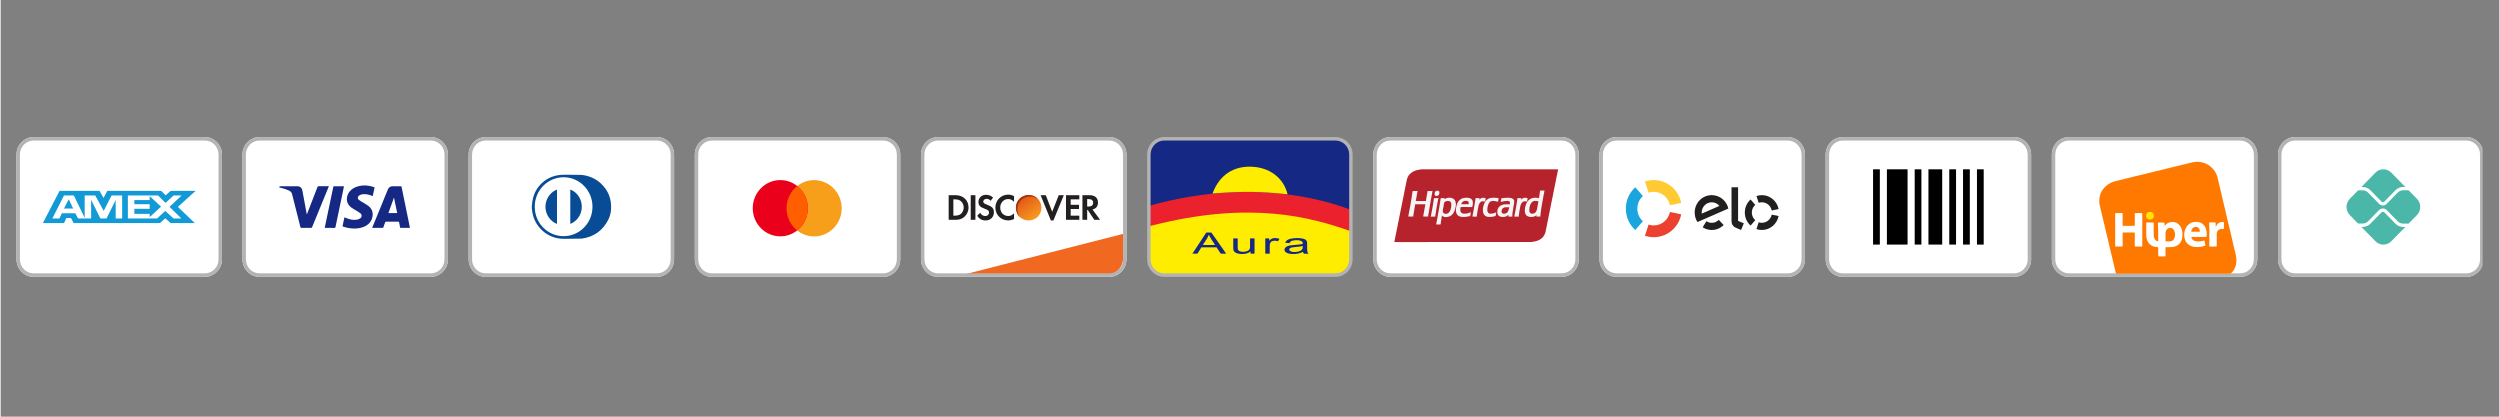 <svg version="1.0" preserveAspectRatio="xMidYMid meet" height="50" viewBox="0 0 224.88 37.5" zoomAndPan="magnify" width="300" xmlns:xlink="http://www.w3.org/1999/xlink" xmlns="http://www.w3.org/2000/svg"><rect x="0" y="0" width="224.88" height="37.5" fill="#808080" stroke="none"/><defs><clipPath id="6c15636977"><path clip-rule="nonzero" d="M 1.422 12.336 L 19.922 12.336 L 19.922 24.918 L 1.422 24.918 Z M 1.422 12.336"></path></clipPath><clipPath id="0c1c6094de"><path clip-rule="nonzero" d="M 21.754 12.336 L 40.258 12.336 L 40.258 24.918 L 21.754 24.918 Z M 21.754 12.336"></path></clipPath><clipPath id="722f968a96"><path clip-rule="nonzero" d="M 42.109 12.336 L 60.613 12.336 L 60.613 24.918 L 42.109 24.918 Z M 42.109 12.336"></path></clipPath><clipPath id="9e6f25c079"><path clip-rule="nonzero" d="M 62.465 12.336 L 80.969 12.336 L 80.969 24.918 L 62.465 24.918 Z M 62.465 12.336"></path></clipPath><clipPath id="b445329a6a"><path clip-rule="nonzero" d="M 82.82 12.336 L 101.324 12.336 L 101.324 24.918 L 82.82 24.918 Z M 82.82 12.336"></path></clipPath><clipPath id="faff6b8c7e"><path clip-rule="nonzero" d="M 86 21 L 101.324 21 L 101.324 24.918 L 86 24.918 Z M 86 21"></path></clipPath><clipPath id="a4c12b4bce"><path clip-rule="nonzero" d="M 91 17 L 94 17 L 94 20 L 91 20 Z M 91 17"></path></clipPath><clipPath id="b87e25bd36"><path clip-rule="evenodd" d="M 92.523 17.551 C 91.891 17.551 91.375 18.055 91.375 18.68 C 91.375 19.344 91.867 19.84 92.523 19.84 C 93.164 19.84 93.668 19.336 93.668 18.695 C 93.668 18.051 93.164 17.551 92.523 17.551 Z M 92.523 17.551"></path></clipPath><linearGradient id="a8803806c0" y2="17.371" gradientUnits="userSpaceOnUse" x2="20.128" y1="11.894" gradientTransform="matrix(0.474, 0, 0, 0.484, 82.827, 12.335)" x1="16.392"><stop offset="0" stop-color="rgb(88.599%, 32.899%, 8.6%)" stop-opacity="1"></stop><stop offset="0.125" stop-color="rgb(88.599%, 32.899%, 8.6%)" stop-opacity="1"></stop><stop offset="0.133" stop-color="rgb(88.615%, 32.954%, 8.606%)" stop-opacity="1"></stop><stop offset="0.141" stop-color="rgb(88.678%, 33.16%, 8.633%)" stop-opacity="1"></stop><stop offset="0.148" stop-color="rgb(88.768%, 33.459%, 8.673%)" stop-opacity="1"></stop><stop offset="0.156" stop-color="rgb(88.86%, 33.76%, 8.711%)" stop-opacity="1"></stop><stop offset="0.164" stop-color="rgb(88.95%, 34.061%, 8.751%)" stop-opacity="1"></stop><stop offset="0.172" stop-color="rgb(89.04%, 34.36%, 8.791%)" stop-opacity="1"></stop><stop offset="0.18" stop-color="rgb(89.131%, 34.66%, 8.83%)" stop-opacity="1"></stop><stop offset="0.188" stop-color="rgb(89.221%, 34.959%, 8.868%)" stop-opacity="1"></stop><stop offset="0.195" stop-color="rgb(89.311%, 35.26%, 8.908%)" stop-opacity="1"></stop><stop offset="0.203" stop-color="rgb(89.403%, 35.561%, 8.948%)" stop-opacity="1"></stop><stop offset="0.211" stop-color="rgb(89.493%, 35.86%, 8.986%)" stop-opacity="1"></stop><stop offset="0.219" stop-color="rgb(89.584%, 36.16%, 9.026%)" stop-opacity="1"></stop><stop offset="0.227" stop-color="rgb(89.674%, 36.461%, 9.065%)" stop-opacity="1"></stop><stop offset="0.234" stop-color="rgb(89.764%, 36.76%, 9.105%)" stop-opacity="1"></stop><stop offset="0.242" stop-color="rgb(89.856%, 37.061%, 9.143%)" stop-opacity="1"></stop><stop offset="0.25" stop-color="rgb(89.946%, 37.361%, 9.183%)" stop-opacity="1"></stop><stop offset="0.258" stop-color="rgb(90.038%, 37.66%, 9.222%)" stop-opacity="1"></stop><stop offset="0.266" stop-color="rgb(90.128%, 37.961%, 9.262%)" stop-opacity="1"></stop><stop offset="0.273" stop-color="rgb(90.218%, 38.261%, 9.3%)" stop-opacity="1"></stop><stop offset="0.281" stop-color="rgb(90.309%, 38.56%, 9.34%)" stop-opacity="1"></stop><stop offset="0.289" stop-color="rgb(90.399%, 38.861%, 9.38%)" stop-opacity="1"></stop><stop offset="0.297" stop-color="rgb(90.491%, 39.162%, 9.419%)" stop-opacity="1"></stop><stop offset="0.305" stop-color="rgb(90.581%, 39.461%, 9.457%)" stop-opacity="1"></stop><stop offset="0.312" stop-color="rgb(90.671%, 39.761%, 9.497%)" stop-opacity="1"></stop><stop offset="0.32" stop-color="rgb(90.762%, 40.062%, 9.537%)" stop-opacity="1"></stop><stop offset="0.328" stop-color="rgb(90.852%, 40.361%, 9.576%)" stop-opacity="1"></stop><stop offset="0.336" stop-color="rgb(90.944%, 40.662%, 9.615%)" stop-opacity="1"></stop><stop offset="0.344" stop-color="rgb(91.034%, 40.962%, 9.654%)" stop-opacity="1"></stop><stop offset="0.352" stop-color="rgb(91.124%, 41.261%, 9.694%)" stop-opacity="1"></stop><stop offset="0.359" stop-color="rgb(91.216%, 41.562%, 9.732%)" stop-opacity="1"></stop><stop offset="0.367" stop-color="rgb(91.306%, 41.862%, 9.772%)" stop-opacity="1"></stop><stop offset="0.375" stop-color="rgb(91.397%, 42.162%, 9.811%)" stop-opacity="1"></stop><stop offset="0.383" stop-color="rgb(91.487%, 42.462%, 9.851%)" stop-opacity="1"></stop><stop offset="0.391" stop-color="rgb(91.577%, 42.763%, 9.889%)" stop-opacity="1"></stop><stop offset="0.398" stop-color="rgb(91.669%, 43.062%, 9.929%)" stop-opacity="1"></stop><stop offset="0.406" stop-color="rgb(91.759%, 43.362%, 9.969%)" stop-opacity="1"></stop><stop offset="0.411" stop-color="rgb(91.85%, 43.663%, 10.008%)" stop-opacity="1"></stop><stop offset="0.414" stop-color="rgb(91.896%, 43.813%, 10.028%)" stop-opacity="1"></stop><stop offset="0.422" stop-color="rgb(91.94%, 43.962%, 10.046%)" stop-opacity="1"></stop><stop offset="0.43" stop-color="rgb(92.03%, 44.263%, 10.086%)" stop-opacity="1"></stop><stop offset="0.438" stop-color="rgb(92.122%, 44.563%, 10.126%)" stop-opacity="1"></stop><stop offset="0.445" stop-color="rgb(92.212%, 44.862%, 10.165%)" stop-opacity="1"></stop><stop offset="0.453" stop-color="rgb(92.302%, 45.163%, 10.204%)" stop-opacity="1"></stop><stop offset="0.461" stop-color="rgb(92.393%, 45.464%, 10.243%)" stop-opacity="1"></stop><stop offset="0.469" stop-color="rgb(92.484%, 45.763%, 10.283%)" stop-opacity="1"></stop><stop offset="0.477" stop-color="rgb(92.575%, 46.063%, 10.323%)" stop-opacity="1"></stop><stop offset="0.484" stop-color="rgb(92.665%, 46.364%, 10.361%)" stop-opacity="1"></stop><stop offset="0.492" stop-color="rgb(92.755%, 46.663%, 10.4%)" stop-opacity="1"></stop><stop offset="0.5" stop-color="rgb(92.847%, 46.964%, 10.44%)" stop-opacity="1"></stop><stop offset="0.508" stop-color="rgb(92.937%, 47.263%, 10.478%)" stop-opacity="1"></stop><stop offset="0.516" stop-color="rgb(93.028%, 47.563%, 10.518%)" stop-opacity="1"></stop><stop offset="0.523" stop-color="rgb(93.118%, 47.864%, 10.558%)" stop-opacity="1"></stop><stop offset="0.531" stop-color="rgb(93.208%, 48.163%, 10.597%)" stop-opacity="1"></stop><stop offset="0.539" stop-color="rgb(93.3%, 48.463%, 10.635%)" stop-opacity="1"></stop><stop offset="0.547" stop-color="rgb(93.39%, 48.764%, 10.675%)" stop-opacity="1"></stop><stop offset="0.555" stop-color="rgb(93.481%, 49.063%, 10.715%)" stop-opacity="1"></stop><stop offset="0.562" stop-color="rgb(93.571%, 49.364%, 10.754%)" stop-opacity="1"></stop><stop offset="0.57" stop-color="rgb(93.661%, 49.664%, 10.793%)" stop-opacity="1"></stop><stop offset="0.578" stop-color="rgb(93.753%, 49.963%, 10.832%)" stop-opacity="1"></stop><stop offset="0.586" stop-color="rgb(93.843%, 50.264%, 10.872%)" stop-opacity="1"></stop><stop offset="0.589" stop-color="rgb(93.935%, 50.565%, 10.912%)" stop-opacity="1"></stop><stop offset="0.594" stop-color="rgb(93.98%, 50.714%, 10.931%)" stop-opacity="1"></stop><stop offset="0.602" stop-color="rgb(94.025%, 50.864%, 10.95%)" stop-opacity="1"></stop><stop offset="0.609" stop-color="rgb(94.115%, 51.164%, 10.989%)" stop-opacity="1"></stop><stop offset="0.617" stop-color="rgb(94.206%, 51.465%, 11.029%)" stop-opacity="1"></stop><stop offset="0.625" stop-color="rgb(94.296%, 51.764%, 11.069%)" stop-opacity="1"></stop><stop offset="0.633" stop-color="rgb(94.388%, 52.065%, 11.107%)" stop-opacity="1"></stop><stop offset="0.641" stop-color="rgb(94.478%, 52.365%, 11.147%)" stop-opacity="1"></stop><stop offset="0.648" stop-color="rgb(94.568%, 52.664%, 11.186%)" stop-opacity="1"></stop><stop offset="0.656" stop-color="rgb(94.659%, 52.965%, 11.226%)" stop-opacity="1"></stop><stop offset="0.664" stop-color="rgb(94.749%, 53.265%, 11.264%)" stop-opacity="1"></stop><stop offset="0.672" stop-color="rgb(94.841%, 53.564%, 11.304%)" stop-opacity="1"></stop><stop offset="0.68" stop-color="rgb(94.931%, 53.865%, 11.343%)" stop-opacity="1"></stop><stop offset="0.688" stop-color="rgb(95.021%, 54.166%, 11.382%)" stop-opacity="1"></stop><stop offset="0.695" stop-color="rgb(95.113%, 54.465%, 11.421%)" stop-opacity="1"></stop><stop offset="0.703" stop-color="rgb(95.203%, 54.765%, 11.461%)" stop-opacity="1"></stop><stop offset="0.711" stop-color="rgb(95.293%, 55.066%, 11.501%)" stop-opacity="1"></stop><stop offset="0.719" stop-color="rgb(95.384%, 55.365%, 11.539%)" stop-opacity="1"></stop><stop offset="0.727" stop-color="rgb(95.474%, 55.666%, 11.578%)" stop-opacity="1"></stop><stop offset="0.734" stop-color="rgb(95.566%, 55.966%, 11.618%)" stop-opacity="1"></stop><stop offset="0.742" stop-color="rgb(95.656%, 56.265%, 11.658%)" stop-opacity="1"></stop><stop offset="0.75" stop-color="rgb(95.746%, 56.566%, 11.696%)" stop-opacity="1"></stop><stop offset="0.758" stop-color="rgb(95.837%, 56.866%, 11.736%)" stop-opacity="1"></stop><stop offset="0.766" stop-color="rgb(95.927%, 57.166%, 11.775%)" stop-opacity="1"></stop><stop offset="0.773" stop-color="rgb(96.019%, 57.466%, 11.815%)" stop-opacity="1"></stop><stop offset="0.781" stop-color="rgb(96.109%, 57.767%, 11.853%)" stop-opacity="1"></stop><stop offset="0.789" stop-color="rgb(96.199%, 58.066%, 11.893%)" stop-opacity="1"></stop><stop offset="0.797" stop-color="rgb(96.291%, 58.366%, 11.932%)" stop-opacity="1"></stop><stop offset="0.805" stop-color="rgb(96.381%, 58.667%, 11.972%)" stop-opacity="1"></stop><stop offset="0.812" stop-color="rgb(96.472%, 58.966%, 12.01%)" stop-opacity="1"></stop><stop offset="0.82" stop-color="rgb(96.562%, 59.267%, 12.05%)" stop-opacity="1"></stop><stop offset="0.828" stop-color="rgb(96.652%, 59.566%, 12.09%)" stop-opacity="1"></stop><stop offset="0.836" stop-color="rgb(96.744%, 59.866%, 12.128%)" stop-opacity="1"></stop><stop offset="0.844" stop-color="rgb(96.834%, 60.167%, 12.167%)" stop-opacity="1"></stop><stop offset="0.852" stop-color="rgb(96.925%, 60.466%, 12.207%)" stop-opacity="1"></stop><stop offset="0.859" stop-color="rgb(97.015%, 60.767%, 12.247%)" stop-opacity="1"></stop><stop offset="0.867" stop-color="rgb(97.105%, 61.067%, 12.285%)" stop-opacity="1"></stop><stop offset="0.875" stop-color="rgb(97.197%, 61.366%, 12.325%)" stop-opacity="1"></stop><stop offset="0.883" stop-color="rgb(97.287%, 61.667%, 12.364%)" stop-opacity="1"></stop><stop offset="0.891" stop-color="rgb(97.379%, 61.967%, 12.404%)" stop-opacity="1"></stop><stop offset="0.898" stop-color="rgb(97.469%, 62.267%, 12.442%)" stop-opacity="1"></stop><stop offset="0.906" stop-color="rgb(97.557%, 62.558%, 12.48%)" stop-opacity="1"></stop><stop offset="0.938" stop-color="rgb(97.6%, 62.7%, 12.5%)" stop-opacity="1"></stop><stop offset="1" stop-color="rgb(97.6%, 62.7%, 12.5%)" stop-opacity="1"></stop></linearGradient><clipPath id="30acd952f1"><path clip-rule="nonzero" d="M 82.82 12.336 L 101.324 12.336 L 101.324 24.918 L 82.82 24.918 Z M 82.82 12.336"></path></clipPath><clipPath id="c33a7912dd"><path clip-rule="nonzero" d="M 103.176 12.336 L 121.68 12.336 L 121.68 24.918 L 103.176 24.918 Z M 103.176 12.336"></path></clipPath><clipPath id="ec0578e0ba"><path clip-rule="nonzero" d="M 103.176 18 L 121.68 18 L 121.68 24.918 L 103.176 24.918 Z M 103.176 18"></path></clipPath><clipPath id="2ba08863ee"><path clip-rule="nonzero" d="M 103.176 17 L 121.68 17 L 121.68 21 L 103.176 21 Z M 103.176 17"></path></clipPath><clipPath id="7869db8804"><path clip-rule="nonzero" d="M 103.176 12.336 L 121.68 12.336 L 121.68 24.918 L 103.176 24.918 Z M 103.176 12.336"></path></clipPath><clipPath id="39b794dd02"><path clip-rule="nonzero" d="M 123.531 12.336 L 142.035 12.336 L 142.035 24.918 L 123.531 24.918 Z M 123.531 12.336"></path></clipPath><clipPath id="0bc03d8fc5"><path clip-rule="nonzero" d="M 123.531 12.336 L 142.035 12.336 L 142.035 24.918 L 123.531 24.918 Z M 123.531 12.336"></path></clipPath><clipPath id="de2d8ab4c3"><path clip-rule="nonzero" d="M 143.887 12.336 L 162.391 12.336 L 162.391 24.918 L 143.887 24.918 Z M 143.887 12.336"></path></clipPath><clipPath id="73cec5f172"><path clip-rule="nonzero" d="M 164.242 12.336 L 182.746 12.336 L 182.746 24.918 L 164.242 24.918 Z M 164.242 12.336"></path></clipPath><clipPath id="2920a78fb3"><path clip-rule="nonzero" d="M 164.242 12.336 L 182.746 12.336 L 182.746 24.918 L 164.242 24.918 Z M 164.242 12.336"></path></clipPath><clipPath id="1afd9b8a64"><path clip-rule="nonzero" d="M 184.598 12.336 L 203.102 12.336 L 203.102 24.918 L 184.598 24.918 Z M 184.598 12.336"></path></clipPath><clipPath id="f8b561bfd7"><path clip-rule="nonzero" d="M 188 14 L 202 14 L 202 24.918 L 188 24.918 Z M 188 14"></path></clipPath><clipPath id="caeef5b3ba"><path clip-rule="nonzero" d="M 204.953 12.336 L 223.34 12.336 L 223.34 24.918 L 204.953 24.918 Z M 204.953 12.336"></path></clipPath></defs><g clip-path="url(#6c15636977)"><path fill-rule="evenodd" fill-opacity="1" d="M 19.918 23.344 C 19.918 24.211 19.223 24.918 18.375 24.918 L 2.969 24.918 C 2.121 24.918 1.426 24.211 1.426 23.344 L 1.426 13.906 C 1.426 13.043 2.121 12.336 2.969 12.336 L 18.375 12.336 C 19.223 12.336 19.918 13.043 19.918 13.906 Z M 19.918 23.344" fill="#ffffff"></path><path fill-rule="nonzero" fill-opacity="1" d="M 18.375 12.336 L 2.969 12.336 C 2.121 12.336 1.426 13.043 1.426 13.906 L 1.426 23.344 C 1.426 24.211 2.121 24.918 2.969 24.918 L 18.375 24.918 C 19.223 24.918 19.918 24.211 19.918 23.344 L 19.918 13.906 C 19.918 13.043 19.223 12.336 18.375 12.336 Z M 18.375 12.648 C 19.059 12.648 19.609 13.215 19.609 13.906 L 19.609 23.344 C 19.609 24.039 19.059 24.602 18.375 24.602 L 2.969 24.602 C 2.289 24.602 1.734 24.039 1.734 23.344 L 1.734 13.906 C 1.734 13.215 2.289 12.648 2.969 12.648 Z M 18.375 12.648" fill="#b3b3b3"></path></g><path fill-rule="nonzero" fill-opacity="1" d="M 6.125 17.93 L 6.523 18.77 L 5.699 18.77 Z M 13.41 19.25 L 12.031 19.25 L 12.031 18.793 L 13.41 18.793 L 13.41 18.379 L 12.031 18.379 L 12.031 18.004 L 13.41 18.004 L 13.41 17.652 L 14.434 18.594 L 13.41 19.539 Z M 14.84 18.262 L 14.164 17.59 L 11.449 17.59 L 11.449 19.664 L 14.074 19.664 L 14.816 18.984 L 15.562 19.664 L 16.262 19.664 L 15.195 18.613 L 16.293 17.59 L 15.562 17.59 Z M 10.934 17.59 L 9.984 17.59 L 9.273 18.98 L 8.508 17.59 L 7.562 17.59 L 7.562 19.602 L 6.586 17.59 L 5.699 17.59 L 4.652 19.664 L 5.293 19.664 L 5.504 19.191 L 6.719 19.191 L 6.965 19.664 L 8.141 19.664 L 8.141 17.977 L 8.973 19.664 L 9.523 19.664 L 10.352 18.004 L 10.352 19.664 L 10.934 19.664 Z M 6.328 19.652 L 5.914 19.652 Z M 5.914 19.621 L 5.703 20.078 L 3.797 20.078 L 5.301 17.176 L 8.895 17.176 L 9.258 17.816 L 9.594 17.176 L 14.438 17.176 L 14.852 17.574 L 15.297 17.176 L 17.547 17.176 L 15.949 18.621 L 17.477 20.078 L 15.301 20.078 L 14.812 19.648 L 14.332 20.078 L 6.562 20.078 L 6.328 19.621 Z M 5.914 19.621" fill="#129ad7"></path><g clip-path="url(#0c1c6094de)"><path fill-rule="evenodd" fill-opacity="1" d="M 40.254 23.344 C 40.254 24.211 39.559 24.918 38.711 24.918 L 23.301 24.918 C 22.453 24.918 21.762 24.211 21.762 23.344 L 21.762 13.906 C 21.762 13.043 22.453 12.336 23.301 12.336 L 38.711 12.336 C 39.559 12.336 40.254 13.043 40.254 13.906 Z M 40.254 23.344" fill="#ffffff"></path><path fill-rule="nonzero" fill-opacity="1" d="M 38.711 12.336 L 23.301 12.336 C 22.453 12.336 21.762 13.043 21.762 13.906 L 21.762 23.344 C 21.762 24.211 22.453 24.918 23.301 24.918 L 38.711 24.918 C 39.559 24.918 40.254 24.211 40.254 23.344 L 40.254 13.906 C 40.254 13.043 39.559 12.336 38.711 12.336 Z M 38.711 12.648 C 39.391 12.648 39.945 13.215 39.945 13.906 L 39.945 23.344 C 39.945 24.039 39.391 24.602 38.711 24.602 L 23.301 24.602 C 22.621 24.602 22.07 24.039 22.07 23.344 L 22.07 13.906 C 22.07 13.215 22.621 12.648 23.301 12.648 Z M 38.711 12.648" fill="#b3b3b3"></path></g><path fill-rule="evenodd" fill-opacity="1" d="M 33.602 20.094 C 33.547 20.23 33.488 20.363 33.434 20.504 C 33.438 20.504 33.441 20.504 33.445 20.508 C 33.449 20.508 33.453 20.508 33.457 20.508 C 33.508 20.508 33.555 20.508 33.602 20.508 C 33.863 20.508 34.125 20.512 34.387 20.508 C 34.406 20.508 34.434 20.484 34.441 20.461 C 34.5 20.312 34.551 20.164 34.602 20.012 C 34.617 19.965 34.641 19.949 34.691 19.949 C 35.051 19.949 35.41 19.949 35.77 19.949 C 35.828 19.949 35.852 19.965 35.863 20.023 C 35.883 20.141 35.906 20.254 35.93 20.367 C 35.941 20.414 35.949 20.461 35.961 20.508 L 36.832 20.508 C 36.832 20.5 36.832 20.492 36.832 20.484 C 36.828 20.465 36.824 20.449 36.82 20.434 C 36.793 20.289 36.762 20.145 36.734 20.004 C 36.516 18.945 36.301 17.883 36.082 16.824 C 36.074 16.77 36.051 16.762 36.008 16.762 C 35.766 16.762 35.523 16.762 35.281 16.762 C 35.07 16.762 34.926 16.863 34.844 17.059 C 34.602 17.652 34.359 18.246 34.117 18.84 C 33.945 19.258 33.773 19.676 33.602 20.094 Z M 35.531 18.422 C 35.582 18.672 35.633 18.922 35.688 19.176 C 35.422 19.176 35.168 19.176 34.898 19.176 C 35.066 18.711 35.227 18.254 35.391 17.797 C 35.395 17.797 35.398 17.797 35.402 17.797 C 35.445 18.004 35.488 18.211 35.531 18.422 Z M 35.531 18.422" fill="#152884"></path><path fill-rule="evenodd" fill-opacity="1" d="M 33.652 16.859 C 33.598 17.125 33.543 17.383 33.488 17.645 C 33.383 17.609 33.285 17.57 33.184 17.543 C 32.957 17.477 32.73 17.449 32.5 17.496 C 32.418 17.512 32.332 17.547 32.262 17.598 C 32.109 17.707 32.105 17.887 32.254 18 C 32.367 18.086 32.496 18.156 32.617 18.23 C 32.77 18.324 32.93 18.406 33.074 18.516 C 33.438 18.785 33.559 19.164 33.438 19.609 C 33.32 20.027 33.031 20.277 32.648 20.426 C 32.297 20.566 31.934 20.586 31.562 20.555 C 31.332 20.535 31.102 20.492 30.879 20.414 C 30.844 20.402 30.809 20.387 30.766 20.371 C 30.824 20.094 30.883 19.824 30.938 19.562 C 31.094 19.617 31.246 19.684 31.402 19.727 C 31.633 19.789 31.875 19.812 32.109 19.758 C 32.203 19.738 32.297 19.695 32.375 19.637 C 32.516 19.531 32.527 19.336 32.395 19.215 C 32.293 19.125 32.176 19.059 32.059 18.988 C 31.887 18.879 31.703 18.789 31.543 18.668 C 31.004 18.258 31.102 17.641 31.379 17.27 C 31.586 16.996 31.871 16.844 32.195 16.762 C 32.668 16.641 33.137 16.676 33.602 16.84 C 33.617 16.844 33.633 16.852 33.652 16.859 Z M 33.652 16.859" fill="#152884"></path><path fill-rule="evenodd" fill-opacity="1" d="M 30.898 16.77 C 30.871 16.891 30.848 17.012 30.824 17.133 C 30.594 18.227 30.363 19.324 30.137 20.418 C 30.121 20.488 30.098 20.512 30.023 20.512 C 29.766 20.508 29.504 20.508 29.246 20.508 C 29.223 20.508 29.199 20.508 29.164 20.508 C 29.191 20.391 29.211 20.281 29.234 20.172 C 29.469 19.055 29.707 17.934 29.938 16.816 C 29.945 16.781 29.953 16.762 29.996 16.762 C 30.285 16.762 30.574 16.762 30.863 16.762 C 30.871 16.762 30.879 16.766 30.898 16.77 Z M 30.898 16.77" fill="#152884"></path><path fill-rule="evenodd" fill-opacity="1" d="M 25.102 16.762 L 25.172 16.762 C 25.672 16.762 26.176 16.758 26.68 16.762 C 26.945 16.762 27.109 16.898 27.156 17.164 C 27.285 17.867 27.418 18.566 27.547 19.27 C 27.547 19.273 27.551 19.277 27.555 19.297 C 27.57 19.266 27.582 19.242 27.59 19.219 C 27.898 18.422 28.211 17.625 28.516 16.824 C 28.535 16.773 28.562 16.758 28.617 16.758 C 28.898 16.762 29.18 16.758 29.465 16.758 L 29.539 16.758 C 29.523 16.797 29.512 16.828 29.5 16.855 C 29.012 18.055 28.52 19.25 28.027 20.449 C 28.012 20.488 27.992 20.508 27.941 20.508 C 27.648 20.504 27.352 20.504 27.055 20.508 C 27.008 20.508 26.992 20.492 26.98 20.449 C 26.73 19.461 26.48 18.473 26.23 17.484 C 26.195 17.336 26.113 17.234 25.98 17.168 C 25.707 17.035 25.418 16.949 25.129 16.879 C 25.113 16.875 25.098 16.871 25.078 16.867 C 25.082 16.848 25.086 16.828 25.09 16.812 C 25.094 16.797 25.094 16.781 25.102 16.762 Z M 25.102 16.762" fill="#152884"></path><g clip-path="url(#722f968a96)"><path fill-rule="evenodd" fill-opacity="1" d="M 60.609 23.344 C 60.609 24.211 59.914 24.918 59.066 24.918 L 43.656 24.918 C 42.809 24.918 42.117 24.211 42.117 23.344 L 42.117 13.906 C 42.117 13.043 42.809 12.336 43.656 12.336 L 59.066 12.336 C 59.914 12.336 60.609 13.043 60.609 13.906 Z M 60.609 23.344" fill="#ffffff"></path><path fill-rule="nonzero" fill-opacity="1" d="M 59.066 12.336 L 43.656 12.336 C 42.809 12.336 42.117 13.043 42.117 13.906 L 42.117 23.344 C 42.117 24.211 42.809 24.918 43.656 24.918 L 59.066 24.918 C 59.914 24.918 60.609 24.211 60.609 23.344 L 60.609 13.906 C 60.609 13.043 59.914 12.336 59.066 12.336 Z M 59.066 12.648 C 59.746 12.648 60.301 13.215 60.301 13.906 L 60.301 23.344 C 60.301 24.039 59.746 24.602 59.066 24.602 L 43.656 24.602 C 42.977 24.602 42.426 24.039 42.426 23.344 L 42.426 13.906 C 42.426 13.215 42.977 12.648 43.656 12.648 Z M 59.066 12.648" fill="#b3b3b3"></path></g><path fill-rule="evenodd" fill-opacity="1" d="M 50.504 21.484 C 50.578 21.488 50.719 21.492 50.734 21.496 C 51.277 21.496 52.258 21.48 52.316 21.473 C 53.398 21.316 54.191 20.754 54.691 19.762 C 54.836 19.473 54.914 19.164 54.934 18.84 C 54.992 17.91 54.684 17.125 54.008 16.5 C 53.566 16.094 53.039 15.859 52.453 15.762 C 52.402 15.754 52.348 15.75 52.293 15.746 C 52.266 15.742 52.234 15.738 52.203 15.738 C 52.184 15.734 51.285 15.723 50.742 15.723 C 50.711 15.727 50.609 15.73 50.516 15.734 C 50.434 15.742 50.355 15.746 50.328 15.746 C 49.645 15.824 49.059 16.102 48.582 16.605 C 48.199 17.012 47.965 17.496 47.867 18.047 C 47.852 18.133 47.844 18.215 47.832 18.301 C 47.828 18.344 47.824 18.387 47.82 18.43 C 47.816 18.441 47.812 18.457 47.809 18.469 C 47.809 18.477 47.809 18.48 47.805 18.488 L 47.805 18.766 C 47.809 18.789 47.812 18.809 47.816 18.828 C 47.82 18.871 47.824 18.914 47.832 18.957 C 47.898 19.531 48.117 20.035 48.484 20.473 C 48.84 20.895 49.281 21.191 49.801 21.359 C 50.012 21.43 50.23 21.473 50.453 21.484 C 50.457 21.484 50.477 21.484 50.504 21.484 Z M 50.699 15.953 C 52.148 15.973 53.273 17.188 53.262 18.605 C 53.273 20.043 52.113 21.27 50.641 21.254 C 49.238 21.242 48.066 20.094 48.066 18.602 C 48.07 17.113 49.25 15.938 50.699 15.953 Z M 50.699 15.953" fill="#074c95"></path><path fill-rule="evenodd" fill-opacity="1" d="M 51.266 20.148 C 51.266 19.117 51.266 18.09 51.266 17.062 C 51.711 17.211 52.266 17.738 52.301 18.527 C 52.336 19.352 51.797 19.961 51.266 20.148 Z M 51.266 20.148" fill="#074c95"></path><path fill-rule="evenodd" fill-opacity="1" d="M 50.07 20.152 C 49.578 19.977 48.988 19.391 49.035 18.508 C 49.074 17.777 49.582 17.23 50.07 17.062 Z M 50.07 20.152" fill="#074c95"></path><g clip-path="url(#9e6f25c079)"><path fill-rule="evenodd" fill-opacity="1" d="M 80.965 23.344 C 80.965 24.211 80.27 24.918 79.422 24.918 L 64.012 24.918 C 63.164 24.918 62.473 24.211 62.473 23.344 L 62.473 13.906 C 62.473 13.043 63.164 12.336 64.012 12.336 L 79.422 12.336 C 80.27 12.336 80.965 13.043 80.965 13.906 Z M 80.965 23.344" fill="#ffffff"></path><path fill-rule="nonzero" fill-opacity="1" d="M 79.422 12.336 L 64.012 12.336 C 63.164 12.336 62.473 13.043 62.473 13.906 L 62.473 23.344 C 62.473 24.211 63.164 24.918 64.012 24.918 L 79.422 24.918 C 80.27 24.918 80.965 24.211 80.965 23.344 L 80.965 13.906 C 80.965 13.043 80.27 12.336 79.422 12.336 Z M 79.422 12.648 C 80.102 12.648 80.656 13.215 80.656 13.906 L 80.656 23.344 C 80.656 24.039 80.102 24.602 79.422 24.602 L 64.012 24.602 C 63.332 24.602 62.781 24.039 62.781 23.344 L 62.781 13.906 C 62.781 13.215 63.332 12.648 64.012 12.648 Z M 79.422 12.648" fill="#b3b3b3"></path></g><path fill-rule="evenodd" fill-opacity="1" d="M 73.207 21.277 C 74.578 21.277 75.691 20.145 75.691 18.746 C 75.691 17.348 74.578 16.211 73.207 16.211 C 71.84 16.211 70.727 17.348 70.727 18.746 C 70.727 20.145 71.84 21.277 73.207 21.277 Z M 73.207 21.277" fill="#f79e1b"></path><path fill-rule="evenodd" fill-opacity="1" d="M 70.168 21.27 C 71.539 21.27 72.648 20.137 72.648 18.738 C 72.648 17.34 71.539 16.207 70.168 16.207 C 68.797 16.207 67.688 17.34 67.688 18.738 C 67.688 20.137 68.797 21.27 70.168 21.27 Z M 70.168 21.27" fill="#eb001b"></path><path fill-rule="evenodd" fill-opacity="1" d="M 70.727 18.738 C 70.727 19.551 71.102 20.277 71.684 20.742 C 72.27 20.281 72.648 19.559 72.648 18.742 C 72.652 17.93 72.277 17.203 71.695 16.738 C 71.109 17.203 70.73 17.926 70.727 18.738 Z M 70.727 18.738" fill="#ff5f00"></path><g clip-path="url(#b445329a6a)"><path fill-rule="evenodd" fill-opacity="1" d="M 101.32 23.344 C 101.32 24.211 100.625 24.918 99.777 24.918 L 84.367 24.918 C 83.52 24.918 82.828 24.211 82.828 23.344 L 82.828 13.906 C 82.828 13.043 83.52 12.336 84.367 12.336 L 99.777 12.336 C 100.625 12.336 101.32 13.043 101.32 13.906 Z M 101.32 23.344" fill="#ffffff"></path></g><g clip-path="url(#faff6b8c7e)"><path fill-rule="evenodd" fill-opacity="1" d="M 101.02 21.047 L 101.02 23.254 C 101.02 23.457 100.98 23.648 100.906 23.824 C 100.832 24 100.727 24.16 100.598 24.293 C 100.465 24.426 100.312 24.535 100.137 24.609 C 99.965 24.684 99.777 24.727 99.578 24.727 L 86.621 24.727 Z M 101.02 21.047" fill="#f16821"></path></g><g clip-path="url(#a4c12b4bce)"><g clip-path="url(#b87e25bd36)"><path fill-rule="nonzero" d="M 91.375 17.551 L 91.375 19.84 L 93.668 19.84 L 93.668 17.551 Z M 91.375 17.551" fill="url(#a8803806c0)"></path></g></g><path fill-rule="evenodd" fill-opacity="1" d="M 89.523 18.68 C 89.523 19.332 90.027 19.836 90.672 19.836 C 90.855 19.836 91.012 19.801 91.203 19.707 L 91.203 19.195 C 91.031 19.371 90.883 19.441 90.691 19.441 C 90.262 19.441 89.961 19.125 89.961 18.676 C 89.961 18.25 90.273 17.914 90.672 17.914 C 90.875 17.914 91.027 17.984 91.203 18.164 L 91.203 17.652 C 91.016 17.559 90.863 17.516 90.68 17.516 C 90.039 17.516 89.523 18.031 89.523 18.68 Z M 94.746 19.844 L 94.52 19.844 L 93.594 17.566 L 94.059 17.566 L 94.637 19.059 L 95.227 17.566 L 95.684 17.566 Z M 95.879 17.566 L 95.879 19.785 L 97.078 19.785 L 97.078 19.41 L 96.301 19.41 L 96.301 18.812 L 97.051 18.812 L 97.051 18.434 L 96.301 18.434 L 96.301 17.941 L 97.078 17.941 L 97.078 17.566 Z M 98.949 19.785 L 98.262 18.852 C 98.582 18.785 98.758 18.562 98.758 18.223 C 98.758 17.805 98.48 17.566 97.988 17.566 L 97.359 17.566 L 97.359 19.785 L 97.785 19.785 L 97.785 18.895 L 97.84 18.895 L 98.426 19.785 Z M 98.324 18.246 C 98.324 18.469 98.18 18.59 97.91 18.59 L 97.785 18.59 L 97.785 17.918 L 97.914 17.918 C 98.18 17.918 98.324 18.031 98.324 18.246 Z M 88.641 19.84 C 88.316 19.84 88.082 19.711 87.887 19.418 L 88.16 19.148 C 88.258 19.34 88.422 19.445 88.625 19.445 C 88.812 19.445 88.953 19.312 88.953 19.133 C 88.953 19.039 88.91 18.957 88.828 18.902 C 88.785 18.875 88.699 18.836 88.531 18.773 C 88.137 18.629 88 18.473 88 18.168 C 88 17.805 88.293 17.531 88.676 17.531 C 88.914 17.531 89.133 17.613 89.316 17.777 L 89.094 18.074 C 88.984 17.945 88.879 17.895 88.75 17.895 C 88.57 17.895 88.434 18 88.434 18.141 C 88.434 18.262 88.512 18.324 88.766 18.418 C 89.246 18.598 89.391 18.758 89.391 19.113 C 89.391 19.539 89.082 19.84 88.641 19.84 Z M 87.727 17.566 L 87.305 17.566 L 87.305 19.785 L 87.727 19.785 Z M 87.109 18.68 C 87.109 18.023 86.629 17.566 85.941 17.566 L 85.32 17.566 L 85.32 19.785 L 85.938 19.785 C 86.266 19.785 86.504 19.707 86.715 19.531 C 86.961 19.32 87.109 19.004 87.109 18.68 Z M 86.438 19.234 C 86.582 19.102 86.672 18.887 86.672 18.676 C 86.672 18.461 86.582 18.254 86.438 18.121 C 86.297 17.992 86.129 17.941 85.855 17.941 L 85.742 17.941 L 85.742 19.41 L 85.855 19.41 C 86.129 19.41 86.305 19.355 86.438 19.234 Z M 86.438 19.234" fill="#221f1f"></path><path fill-rule="evenodd" fill-opacity="1" d="M 91.504 18.812 C 91.504 18.191 92.02 17.684 92.652 17.684 C 92.945 17.684 93.207 17.789 93.406 17.961 C 93.199 17.711 92.883 17.551 92.52 17.551 C 91.887 17.551 91.371 18.055 91.371 18.68 C 91.371 19.043 91.52 19.359 91.766 19.566 C 91.602 19.367 91.504 19.105 91.504 18.812 Z M 91.504 18.812" fill="#a3310b"></path><g clip-path="url(#30acd952f1)"><path fill-rule="nonzero" fill-opacity="1" d="M 99.777 12.336 L 84.367 12.336 C 83.52 12.336 82.828 13.043 82.828 13.906 L 82.828 23.344 C 82.828 24.211 83.52 24.918 84.367 24.918 L 99.777 24.918 C 100.625 24.918 101.32 24.211 101.32 23.344 L 101.32 13.906 C 101.32 13.043 100.625 12.336 99.777 12.336 Z M 99.777 12.648 C 100.457 12.648 101.012 13.215 101.012 13.906 L 101.012 23.344 C 101.012 24.039 100.457 24.602 99.777 24.602 L 84.367 24.602 C 83.688 24.602 83.137 24.039 83.137 23.344 L 83.137 13.906 C 83.137 13.215 83.688 12.648 84.367 12.648 Z M 99.777 12.648" fill="#b3b3b3"></path></g><g clip-path="url(#c33a7912dd)"><path fill-rule="evenodd" fill-opacity="1" d="M 121.438 23.344 C 121.438 24.211 120.98 24.676 120.133 24.676 L 104.723 24.676 C 103.875 24.676 103.418 24.211 103.418 23.344 L 103.418 13.906 C 103.418 13.043 103.875 12.578 104.723 12.578 L 120.133 12.578 C 120.98 12.578 121.438 13.043 121.438 13.906 Z M 121.438 23.344" fill="#152884"></path></g><g clip-path="url(#ec0578e0ba)"><path fill-rule="evenodd" fill-opacity="1" d="M 103.418 19.719 L 103.418 23.344 C 103.418 24.211 103.875 24.676 104.723 24.676 L 120.016 24.676 C 120.863 24.676 121.438 24.211 121.438 23.344 L 121.438 20.148 C 118.066 19 112.609 17.332 103.418 19.719 Z M 103.418 19.719" fill="#ffed00"></path></g><g clip-path="url(#2ba08863ee)"><path fill-rule="evenodd" fill-opacity="1" d="M 103.418 18.508 L 103.418 20.348 C 112.609 17.961 118.066 19.629 121.438 20.777 L 121.438 18.859 C 119.09 17.969 112.508 15.98 103.418 18.508 Z M 103.418 18.508" fill="#eb212e"></path></g><path fill-rule="evenodd" fill-opacity="1" d="M 109.07 17.418 C 109.535 16.113 110.59 14.988 112.43 15 C 114.266 15.016 115.492 16.086 115.82 17.488 C 113.453 17.234 111.875 17.191 109.07 17.418 Z M 109.07 17.418" fill="#ffed00"></path><path fill-rule="evenodd" fill-opacity="1" d="M 108.504 20.93 L 107.254 22.832 L 107.707 22.832 L 108.066 22.258 L 109.43 22.258 L 109.809 22.832 L 110.297 22.832 L 108.965 20.93 Z M 108.195 22.051 L 108.191 22.051 Z M 108.195 22.051 L 108.551 21.496 C 108.625 21.379 108.684 21.258 108.727 21.129 C 108.797 21.266 108.875 21.398 108.957 21.523 L 109.297 22.051 Z M 113.816 22.832 L 113.816 21.453 L 114.172 21.453 L 114.172 21.664 C 114.246 21.582 114.332 21.516 114.43 21.469 C 114.512 21.438 114.598 21.422 114.684 21.422 C 114.824 21.422 114.965 21.445 115.094 21.496 L 114.957 21.715 C 114.863 21.68 114.766 21.664 114.664 21.664 C 114.582 21.664 114.504 21.68 114.43 21.711 C 114.367 21.734 114.312 21.777 114.281 21.836 C 114.234 21.922 114.211 22.016 114.215 22.109 L 114.215 22.832 Z M 116.789 22.816 C 116.938 22.781 117.082 22.73 117.219 22.66 L 117.215 22.664 C 117.223 22.727 117.25 22.789 117.293 22.836 L 117.711 22.836 C 117.664 22.789 117.629 22.734 117.609 22.668 C 117.586 22.535 117.578 22.395 117.582 22.258 L 117.582 21.949 C 117.586 21.875 117.582 21.801 117.562 21.73 C 117.539 21.668 117.496 21.613 117.441 21.574 C 117.355 21.52 117.262 21.484 117.16 21.469 C 117 21.438 116.836 21.422 116.672 21.426 C 116.492 21.426 116.312 21.441 116.137 21.477 C 116.012 21.496 115.891 21.543 115.781 21.613 C 115.703 21.672 115.641 21.754 115.609 21.852 L 115.996 21.883 C 116.035 21.789 116.105 21.719 116.195 21.68 C 116.332 21.633 116.473 21.613 116.613 21.621 C 116.77 21.609 116.926 21.637 117.066 21.699 C 117.145 21.734 117.188 21.816 117.184 21.898 L 117.184 21.961 C 116.945 22 116.707 22.027 116.469 22.043 C 116.312 22.051 116.191 22.066 116.113 22.078 C 116.016 22.09 115.922 22.113 115.828 22.148 C 115.75 22.18 115.68 22.223 115.621 22.285 C 115.57 22.332 115.543 22.398 115.543 22.469 C 115.543 22.586 115.609 22.68 115.75 22.754 C 115.891 22.828 116.09 22.863 116.348 22.863 C 116.496 22.863 116.645 22.848 116.789 22.816 Z M 116.535 22.23 C 116.754 22.215 116.973 22.188 117.188 22.141 L 117.188 22.227 C 117.191 22.309 117.172 22.391 117.121 22.457 C 117.051 22.535 116.961 22.594 116.859 22.621 C 116.727 22.66 116.586 22.68 116.445 22.68 C 116.324 22.684 116.203 22.664 116.094 22.617 C 116.012 22.574 115.973 22.523 115.973 22.461 C 115.973 22.418 115.992 22.375 116.027 22.352 C 116.074 22.312 116.129 22.289 116.188 22.277 C 116.301 22.254 116.418 22.238 116.535 22.23 Z M 112.488 22.629 L 112.488 22.832 L 112.848 22.832 L 112.848 21.453 L 112.445 21.453 L 112.445 22.195 C 112.453 22.289 112.43 22.383 112.379 22.465 C 112.324 22.535 112.246 22.586 112.156 22.609 C 112.047 22.648 111.934 22.664 111.82 22.664 C 111.715 22.668 111.613 22.648 111.516 22.613 C 111.445 22.586 111.391 22.535 111.359 22.465 C 111.336 22.387 111.328 22.301 111.332 22.219 L 111.332 21.453 L 110.934 21.453 L 110.934 22.309 C 110.93 22.383 110.938 22.457 110.957 22.527 C 110.98 22.598 111.023 22.656 111.082 22.699 C 111.16 22.758 111.254 22.797 111.348 22.816 C 111.477 22.848 111.609 22.863 111.738 22.863 C 112.055 22.863 112.305 22.785 112.488 22.629 Z M 112.488 22.629" fill="#152884"></path><g clip-path="url(#7869db8804)"><path fill-rule="nonzero" fill-opacity="1" d="M 120.133 12.336 L 104.723 12.336 C 103.875 12.336 103.184 13.043 103.184 13.906 L 103.184 23.344 C 103.184 24.211 103.875 24.918 104.723 24.918 L 120.133 24.918 C 120.98 24.918 121.676 24.211 121.676 23.344 L 121.676 13.906 C 121.676 13.043 120.98 12.336 120.133 12.336 Z M 120.133 12.648 C 120.812 12.648 121.367 13.215 121.367 13.906 L 121.367 23.344 C 121.367 24.039 120.812 24.602 120.133 24.602 L 104.723 24.602 C 104.043 24.602 103.492 24.039 103.492 23.344 L 103.492 13.906 C 103.492 13.215 104.043 12.648 104.723 12.648 Z M 120.133 12.648" fill="#b3b3b3"></path></g><g clip-path="url(#39b794dd02)"><path fill-rule="evenodd" fill-opacity="1" d="M 142.031 23.344 C 142.031 24.211 141.336 24.918 140.488 24.918 L 125.078 24.918 C 124.23 24.918 123.539 24.211 123.539 23.344 L 123.539 13.906 C 123.539 13.043 124.23 12.336 125.078 12.336 L 140.488 12.336 C 141.336 12.336 142.031 13.043 142.031 13.906 Z M 142.031 23.344" fill="#ffffff"></path></g><path fill-rule="evenodd" fill-opacity="1" d="M 131.59 21.781 L 125.434 21.785 L 125.434 21.77 C 125.434 21.762 125.445 21.707 125.457 21.648 C 125.469 21.59 125.488 21.5 125.496 21.445 C 125.508 21.391 125.527 21.297 125.539 21.238 C 125.551 21.18 125.57 21.086 125.582 21.023 C 125.594 20.965 125.613 20.867 125.625 20.812 C 125.637 20.754 125.652 20.66 125.664 20.605 C 125.676 20.551 125.695 20.453 125.711 20.391 C 125.723 20.328 125.742 20.23 125.75 20.176 C 125.762 20.121 125.781 20.039 125.789 19.988 C 125.801 19.941 125.812 19.875 125.82 19.844 C 125.824 19.812 125.844 19.723 125.859 19.641 C 125.875 19.559 125.895 19.465 125.898 19.434 C 125.906 19.402 125.926 19.312 125.941 19.23 C 125.957 19.148 125.977 19.055 125.98 19.023 C 125.988 18.992 126.008 18.902 126.023 18.82 C 126.039 18.738 126.059 18.648 126.062 18.617 C 126.07 18.59 126.086 18.512 126.098 18.449 C 126.109 18.387 126.133 18.27 126.148 18.188 C 126.168 18.105 126.195 17.965 126.215 17.871 C 126.23 17.781 126.254 17.672 126.262 17.629 C 126.27 17.586 126.285 17.512 126.297 17.461 C 126.305 17.41 126.324 17.32 126.336 17.262 C 126.348 17.199 126.367 17.102 126.379 17.039 C 126.391 16.98 126.41 16.887 126.422 16.832 C 126.434 16.777 126.449 16.688 126.461 16.629 C 126.473 16.574 126.496 16.473 126.508 16.41 C 126.52 16.344 126.543 16.246 126.555 16.188 C 126.57 16.133 126.586 16.062 126.598 16.035 C 126.609 16.012 126.637 15.949 126.656 15.906 L 126.699 15.824 L 126.738 15.773 C 126.762 15.746 126.797 15.699 126.824 15.672 C 126.848 15.648 126.891 15.609 126.918 15.586 C 126.945 15.562 126.98 15.535 127.004 15.52 C 127.023 15.504 127.062 15.48 127.094 15.465 C 127.121 15.445 127.16 15.426 127.18 15.414 C 127.203 15.406 127.242 15.387 127.273 15.375 C 127.305 15.363 127.363 15.344 127.406 15.328 C 127.445 15.316 127.523 15.297 127.574 15.289 C 127.629 15.277 127.711 15.262 127.762 15.254 L 127.852 15.242 L 134.008 15.242 L 140.168 15.238 L 140.168 15.254 C 140.168 15.262 140.156 15.316 140.145 15.375 C 140.133 15.43 140.113 15.531 140.102 15.594 C 140.086 15.656 140.07 15.746 140.059 15.793 C 140.051 15.84 140.031 15.934 140.016 16 C 140.004 16.062 139.984 16.164 139.973 16.219 C 139.961 16.277 139.941 16.367 139.934 16.426 C 139.922 16.48 139.902 16.574 139.891 16.629 C 139.879 16.688 139.863 16.773 139.852 16.828 C 139.84 16.879 139.82 16.973 139.809 17.035 C 139.797 17.098 139.777 17.199 139.766 17.258 C 139.754 17.316 139.734 17.406 139.723 17.457 C 139.715 17.512 139.695 17.605 139.684 17.668 C 139.668 17.73 139.648 17.828 139.637 17.887 C 139.625 17.945 139.609 18.035 139.598 18.086 C 139.586 18.137 139.57 18.23 139.555 18.293 C 139.543 18.359 139.523 18.453 139.516 18.504 C 139.504 18.555 139.484 18.645 139.473 18.703 C 139.461 18.762 139.441 18.859 139.43 18.926 C 139.418 18.992 139.398 19.082 139.387 19.129 C 139.379 19.18 139.359 19.27 139.348 19.332 C 139.336 19.395 139.316 19.492 139.305 19.551 C 139.289 19.609 139.273 19.703 139.262 19.758 C 139.25 19.812 139.23 19.906 139.219 19.965 C 139.207 20.027 139.188 20.125 139.176 20.188 C 139.164 20.246 139.145 20.34 139.137 20.387 C 139.125 20.438 139.105 20.531 139.094 20.594 C 139.082 20.656 139.062 20.754 139.047 20.812 L 139.027 20.918 L 139 20.992 C 138.984 21.031 138.965 21.086 138.949 21.109 C 138.938 21.137 138.914 21.18 138.895 21.211 C 138.875 21.238 138.852 21.273 138.84 21.293 C 138.824 21.309 138.785 21.352 138.754 21.387 L 138.688 21.449 L 138.629 21.492 C 138.594 21.52 138.559 21.543 138.551 21.547 C 138.539 21.555 138.5 21.574 138.461 21.594 C 138.422 21.613 138.367 21.641 138.34 21.652 C 138.312 21.66 138.258 21.68 138.219 21.691 C 138.176 21.703 138.133 21.715 138.121 21.719 C 138.109 21.719 138.066 21.73 138.027 21.738 C 137.988 21.746 137.906 21.758 137.848 21.766 L 137.742 21.781 Z M 131.59 21.781" fill="#b7232c"></path><path fill-rule="evenodd" fill-opacity="1" d="M 128.844 17.293 L 128.867 17.191 L 128.422 17.191 L 128.41 17.262 C 128.406 17.281 128.398 17.336 128.391 17.383 L 128.387 17.402 C 128.379 17.453 128.367 17.523 128.359 17.574 C 128.348 17.629 128.328 17.738 128.316 17.812 C 128.305 17.891 128.289 17.988 128.281 18.035 L 128.273 18.09 L 127.77 18.098 L 127.543 18.094 C 127.457 18.09 127.395 18.09 127.359 18.086 C 127.359 18.082 127.359 18.074 127.363 18.066 C 127.367 18.031 127.379 17.969 127.387 17.93 C 127.395 17.891 127.41 17.812 127.422 17.754 C 127.43 17.699 127.441 17.629 127.445 17.598 C 127.449 17.57 127.457 17.52 127.465 17.492 C 127.473 17.461 127.484 17.398 127.492 17.348 C 127.5 17.305 127.508 17.266 127.508 17.258 L 127.535 17.191 L 127.082 17.191 L 127.062 17.289 C 127.059 17.328 127.047 17.379 127.043 17.406 C 127.039 17.434 127.027 17.52 127.016 17.602 L 126.934 18.125 C 126.918 18.203 126.898 18.328 126.887 18.398 C 126.875 18.469 126.855 18.57 126.848 18.621 L 126.805 18.844 C 126.793 18.91 126.773 19.008 126.762 19.059 C 126.754 19.109 126.742 19.168 126.738 19.188 C 126.734 19.211 126.723 19.27 126.715 19.32 C 126.707 19.359 126.691 19.426 126.691 19.438 L 126.691 19.488 L 127.125 19.488 L 127.215 18.934 C 127.23 18.855 127.246 18.742 127.258 18.68 C 127.27 18.617 127.285 18.52 127.297 18.461 C 127.301 18.426 127.309 18.398 127.309 18.383 L 128.223 18.383 L 128.223 18.391 C 128.219 18.418 128.203 18.492 128.191 18.559 L 128.145 18.809 C 128.133 18.879 128.113 18.98 128.105 19.031 C 128.094 19.086 128.074 19.195 128.062 19.277 C 128.051 19.32 128.035 19.43 128.035 19.441 L 128.035 19.488 L 128.469 19.488 L 128.48 19.41 C 128.484 19.383 128.492 19.336 128.496 19.305 C 128.5 19.273 128.512 19.207 128.52 19.156 L 128.559 18.938 C 128.57 18.863 128.59 18.742 128.602 18.668 C 128.613 18.59 128.633 18.477 128.645 18.414 C 128.652 18.355 128.672 18.254 128.684 18.188 L 128.812 17.477 C 128.824 17.406 128.84 17.324 128.844 17.293 Z M 128.844 17.293" fill="#f5f5f5"></path><path fill-rule="evenodd" fill-opacity="1" d="M 129.27 18.48 L 129.312 18.266 C 129.32 18.207 129.344 18.102 129.355 18.027 C 129.371 17.949 129.383 17.898 129.387 17.891 L 129.422 17.832 L 128.996 17.836 L 128.977 17.969 C 128.973 18.023 128.953 18.129 128.941 18.207 L 128.902 18.469 C 128.891 18.535 128.871 18.645 128.859 18.707 L 128.82 18.93 C 128.809 18.984 128.789 19.082 128.777 19.148 C 128.766 19.211 128.75 19.297 128.742 19.336 C 128.734 19.375 128.727 19.414 128.723 19.426 L 128.703 19.492 L 129.102 19.492 L 129.117 19.453 C 129.121 19.438 129.121 19.406 129.121 19.402 C 129.121 19.391 129.129 19.328 129.145 19.238 C 129.156 19.16 129.176 19.035 129.191 18.957 C 129.203 18.879 129.223 18.766 129.23 18.707 C 129.242 18.645 129.258 18.543 129.27 18.48 Z M 129.27 18.48" fill="#f5f5f5"></path><path fill-rule="evenodd" fill-opacity="1" d="M 129.168 17.629 L 129.281 17.633 L 129.359 17.605 L 129.438 17.531 L 129.48 17.43 L 129.484 17.277 L 129.449 17.215 L 129.375 17.164 L 129.25 17.164 L 129.16 17.203 L 129.105 17.262 L 129.062 17.355 L 129.051 17.508 L 129.094 17.594 Z M 129.168 17.629" fill="#f5f5f5"></path><path fill-rule="evenodd" fill-opacity="1" d="M 130.875 18.02 L 130.926 18.121 L 130.961 18.27 L 130.973 18.414 L 130.961 18.5 C 130.957 18.543 130.945 18.617 130.938 18.664 L 130.922 18.742 L 130.895 18.836 C 130.875 18.891 130.848 18.965 130.832 19.008 C 130.816 19.047 130.789 19.102 130.773 19.121 C 130.773 19.125 130.773 19.129 130.77 19.129 C 130.766 19.137 130.762 19.145 130.758 19.148 C 130.754 19.156 130.746 19.172 130.719 19.211 C 130.695 19.238 130.656 19.285 130.629 19.312 L 130.582 19.363 L 130.523 19.402 C 130.492 19.422 130.449 19.449 130.422 19.461 L 130.379 19.48 L 130.203 19.527 L 130.043 19.539 L 129.906 19.52 L 129.793 19.469 L 129.715 19.391 C 129.707 19.434 129.699 19.492 129.691 19.543 L 129.617 20.02 C 129.609 20.062 129.605 20.105 129.605 20.113 C 129.605 20.125 129.605 20.148 129.602 20.16 L 129.586 20.199 L 129.191 20.199 L 129.207 20.133 C 129.207 20.125 129.219 20.066 129.23 20.004 C 129.242 19.941 129.262 19.836 129.277 19.766 C 129.289 19.699 129.309 19.59 129.32 19.516 L 129.402 19.066 C 129.414 18.996 129.434 18.879 129.449 18.809 L 129.531 18.309 C 129.543 18.234 129.562 18.102 129.574 18.02 L 129.605 17.832 L 129.949 17.832 L 129.949 17.871 C 129.949 17.883 129.945 17.91 129.941 17.93 C 129.949 17.926 129.957 17.922 129.957 17.918 C 129.961 17.918 129.961 17.918 129.961 17.918 C 129.984 17.902 130.027 17.879 130.055 17.867 L 130.105 17.844 L 130.227 17.809 L 130.371 17.793 L 130.504 17.801 L 130.637 17.836 L 130.773 17.906 Z M 130.551 18.617 L 130.559 18.344 L 130.547 18.297 C 130.543 18.273 130.527 18.238 130.52 18.223 L 130.508 18.191 L 130.449 18.137 L 130.379 18.102 L 130.285 18.082 L 130.156 18.09 L 130.059 18.121 L 130.027 18.141 C 130.008 18.152 129.973 18.18 129.949 18.199 L 129.918 18.223 L 129.902 18.316 C 129.891 18.375 129.871 18.48 129.859 18.555 C 129.848 18.629 129.828 18.734 129.816 18.789 L 129.797 18.895 L 129.793 19.012 L 129.801 19.047 C 129.805 19.066 129.816 19.102 129.824 19.121 L 129.836 19.152 L 129.883 19.199 L 129.957 19.23 L 130.031 19.246 L 130.145 19.238 L 130.258 19.195 L 130.281 19.18 C 130.297 19.168 130.32 19.148 130.332 19.137 C 130.344 19.129 130.367 19.102 130.379 19.082 C 130.395 19.062 130.418 19.02 130.438 18.988 L 130.469 18.926 L 130.492 18.859 C 130.504 18.816 130.523 18.746 130.535 18.703 Z M 130.551 18.617" fill="#f5f5f5"></path><path fill-rule="evenodd" fill-opacity="1" d="M 132.496 18.254 L 132.496 18.324 L 132.484 18.41 C 132.48 18.457 132.469 18.52 132.461 18.551 L 132.441 18.637 L 131.582 18.629 L 131.391 18.641 L 131.371 18.777 L 131.371 18.957 L 131.398 19.055 L 131.438 19.121 L 131.488 19.168 L 131.52 19.184 C 131.539 19.191 131.574 19.207 131.594 19.215 L 131.633 19.227 L 131.887 19.227 L 132.047 19.195 L 132.117 19.168 C 132.164 19.156 132.207 19.137 132.219 19.133 L 132.273 19.105 L 132.305 19.141 L 132.309 19.168 L 132.293 19.258 C 132.281 19.309 132.273 19.363 132.27 19.379 L 132.262 19.441 L 132.145 19.469 C 132.094 19.48 132.016 19.496 131.969 19.5 C 131.922 19.508 131.848 19.516 131.801 19.52 L 131.719 19.527 L 131.637 19.527 C 131.586 19.527 131.527 19.523 131.496 19.52 C 131.469 19.516 131.414 19.504 131.379 19.496 L 131.32 19.48 L 131.27 19.461 C 131.242 19.445 131.203 19.422 131.18 19.406 C 131.156 19.391 131.125 19.359 131.105 19.34 C 131.086 19.32 131.062 19.285 131.051 19.266 C 131.039 19.246 131.023 19.207 131.016 19.184 C 131.008 19.16 130.992 19.117 130.988 19.086 L 130.977 19.039 L 130.977 18.805 L 130.988 18.719 C 130.992 18.676 131.008 18.605 131.016 18.562 C 131.027 18.52 131.043 18.461 131.055 18.426 C 131.066 18.395 131.082 18.352 131.09 18.332 C 131.102 18.309 131.121 18.266 131.133 18.234 C 131.148 18.207 131.176 18.16 131.191 18.133 C 131.211 18.105 131.242 18.066 131.266 18.043 C 131.285 18.023 131.32 17.992 131.34 17.977 C 131.359 17.961 131.398 17.934 131.426 17.914 C 131.453 17.898 131.504 17.875 131.535 17.863 L 131.59 17.84 L 131.777 17.805 L 131.93 17.793 L 132.098 17.809 L 132.234 17.84 L 132.277 17.863 C 132.301 17.875 132.332 17.895 132.348 17.906 C 132.363 17.918 132.391 17.941 132.402 17.957 C 132.418 17.977 132.438 18.004 132.449 18.027 L 132.473 18.07 L 132.496 18.176 Z M 132.117 18.379 L 132.129 18.27 L 132.113 18.191 L 132.109 18.18 C 132.105 18.172 132.094 18.156 132.082 18.141 L 132.062 18.121 L 131.992 18.09 L 131.887 18.074 L 131.816 18.082 C 131.773 18.082 131.73 18.09 131.719 18.09 C 131.707 18.094 131.676 18.105 131.648 18.121 L 131.605 18.141 L 131.516 18.23 L 131.496 18.273 C 131.484 18.297 131.465 18.34 131.457 18.367 C 131.453 18.371 131.453 18.375 131.453 18.379 C 131.516 18.379 131.633 18.379 131.773 18.379 Z M 132.117 18.379" fill="#f5f5f5"></path><path fill-rule="evenodd" fill-opacity="1" d="M 133.512 18.129 C 133.562 18.145 133.566 18.145 133.57 18.145 C 133.574 18.145 133.613 18.145 133.613 18.09 C 133.613 18.082 133.621 18.039 133.633 17.984 C 133.652 17.887 133.652 17.883 133.652 17.879 C 133.652 17.848 133.621 17.836 133.57 17.82 C 133.539 17.812 133.496 17.801 133.473 17.797 L 133.43 17.793 L 133.375 17.801 C 133.348 17.805 133.305 17.816 133.281 17.828 C 133.258 17.836 133.219 17.855 133.191 17.871 C 133.168 17.887 133.133 17.918 133.109 17.938 C 133.098 17.949 133.086 17.965 133.07 17.984 C 133.078 17.941 133.086 17.902 133.086 17.895 L 133.105 17.832 L 132.734 17.832 L 132.734 17.887 C 132.73 17.895 132.727 17.945 132.715 18.016 C 132.703 18.082 132.688 18.188 132.676 18.258 C 132.668 18.324 132.648 18.438 132.637 18.516 C 132.625 18.59 132.605 18.695 132.594 18.754 L 132.555 18.973 C 132.543 19.039 132.52 19.145 132.508 19.207 C 132.496 19.273 132.48 19.348 132.477 19.379 C 132.465 19.434 132.465 19.441 132.465 19.453 L 132.465 19.492 L 132.855 19.492 L 132.863 19.387 C 132.867 19.348 132.875 19.273 132.883 19.219 C 132.891 19.164 132.906 19.055 132.922 18.977 C 132.934 18.895 132.957 18.766 132.973 18.684 C 132.988 18.598 133.008 18.52 133.012 18.508 C 133.016 18.496 133.023 18.465 133.023 18.457 C 133.023 18.453 133.031 18.43 133.047 18.398 C 133.062 18.367 133.086 18.32 133.105 18.293 L 133.133 18.25 L 133.219 18.168 L 133.32 18.117 L 133.477 18.121 Z M 133.512 18.129" fill="#f5f5f5"></path><path fill-rule="evenodd" fill-opacity="1" d="M 134.781 18.066 C 134.785 18.031 134.797 17.973 134.801 17.941 C 134.816 17.863 134.812 17.852 134.801 17.84 C 134.789 17.828 134.785 17.824 134.711 17.816 C 134.68 17.812 134.586 17.805 134.508 17.801 L 134.359 17.793 L 134.152 17.809 L 133.996 17.844 L 133.949 17.863 C 133.922 17.875 133.883 17.895 133.855 17.91 C 133.836 17.922 133.809 17.941 133.797 17.949 C 133.781 17.961 133.742 17.996 133.715 18.023 L 133.652 18.09 L 133.621 18.137 C 133.602 18.164 133.57 18.219 133.551 18.262 L 133.512 18.34 L 133.484 18.418 C 133.469 18.465 133.449 18.539 133.438 18.582 L 133.418 18.668 L 133.402 18.816 L 133.402 19.012 L 133.422 19.133 L 133.469 19.25 L 133.523 19.34 L 133.605 19.422 L 133.711 19.48 L 133.766 19.496 C 133.801 19.504 133.848 19.516 133.875 19.52 C 133.898 19.523 133.957 19.527 134.004 19.527 L 134.086 19.527 L 134.184 19.516 C 134.234 19.512 134.305 19.5 134.336 19.492 C 134.371 19.488 134.422 19.473 134.457 19.465 C 134.52 19.445 134.531 19.438 134.531 19.438 C 134.543 19.43 134.551 19.422 134.566 19.336 C 134.574 19.297 134.582 19.242 134.586 19.219 C 134.598 19.164 134.594 19.152 134.582 19.137 L 134.566 19.125 L 134.551 19.125 C 134.539 19.125 134.527 19.133 134.52 19.137 C 134.516 19.141 134.484 19.152 134.445 19.168 L 134.383 19.191 L 134.184 19.23 L 134.016 19.227 L 133.93 19.195 L 133.867 19.137 L 133.82 19.055 L 133.801 18.941 L 133.801 18.785 L 133.828 18.594 L 133.844 18.539 C 133.852 18.508 133.863 18.473 133.863 18.461 C 133.867 18.449 133.879 18.418 133.895 18.387 C 133.906 18.355 133.93 18.312 133.945 18.285 L 133.969 18.242 L 134.031 18.172 L 134.098 18.129 L 134.145 18.113 C 134.172 18.105 134.215 18.094 134.242 18.09 L 134.293 18.082 L 134.449 18.09 L 134.637 18.129 L 134.68 18.141 C 134.723 18.16 134.723 18.16 134.734 18.16 C 134.766 18.16 134.77 18.137 134.781 18.066 Z M 134.781 18.066" fill="#f5f5f5"></path><path fill-rule="evenodd" fill-opacity="1" d="M 136.004 17.844 L 136.105 17.898 L 136.172 17.965 L 136.219 18.07 L 136.215 18.262 L 136.195 18.379 C 136.184 18.434 136.168 18.531 136.156 18.598 L 136.152 18.609 C 136.141 18.676 136.125 18.785 136.113 18.848 C 136.102 18.91 136.086 19.023 136.074 19.098 L 136.055 19.238 L 136.047 19.492 L 135.699 19.492 L 135.699 19.402 C 135.699 19.387 135.699 19.355 135.703 19.324 C 135.695 19.332 135.691 19.34 135.684 19.344 C 135.664 19.367 135.625 19.398 135.602 19.414 C 135.578 19.43 135.539 19.453 135.516 19.465 L 135.473 19.484 L 135.34 19.52 L 135.129 19.527 L 135.078 19.52 C 135.055 19.516 135.012 19.504 134.98 19.496 L 134.922 19.477 L 134.82 19.414 L 134.797 19.387 C 134.781 19.367 134.758 19.332 134.746 19.309 L 134.723 19.262 L 134.699 19.145 L 134.699 19 L 134.723 18.859 L 134.75 18.793 C 134.766 18.758 134.789 18.711 134.805 18.688 C 134.82 18.664 134.852 18.625 134.879 18.598 L 134.922 18.555 L 134.988 18.512 C 135.055 18.469 135.062 18.469 135.07 18.469 C 135.07 18.469 135.074 18.469 135.082 18.465 C 135.082 18.461 135.086 18.461 135.09 18.457 C 135.113 18.449 135.168 18.43 135.219 18.418 L 135.316 18.391 L 135.82 18.387 L 135.84 18.293 L 135.84 18.195 L 135.805 18.141 L 135.73 18.102 L 135.605 18.082 L 135.414 18.09 L 135.305 18.109 C 135.246 18.121 135.168 18.137 135.129 18.148 C 135.062 18.164 135.051 18.164 135.047 18.164 L 135.031 18.164 L 135.016 18.152 C 135 18.137 135.004 18.125 135.027 18.031 C 135.039 17.984 135.051 17.93 135.059 17.906 L 135.07 17.832 L 135.227 17.832 L 135.309 17.82 C 135.359 17.812 135.457 17.805 135.527 17.801 L 135.648 17.793 L 135.848 17.809 Z M 135.766 18.676 L 135.77 18.652 L 135.426 18.652 L 135.309 18.68 L 135.227 18.719 L 135.145 18.801 L 135.125 18.848 C 135.113 18.871 135.098 18.91 135.09 18.934 L 135.078 18.973 L 135.086 19.105 L 135.098 19.129 C 135.105 19.141 135.117 19.164 135.129 19.172 L 135.141 19.191 L 135.168 19.203 C 135.184 19.211 135.215 19.223 135.234 19.23 L 135.266 19.238 L 135.375 19.23 L 135.484 19.195 L 135.508 19.18 C 135.527 19.168 135.539 19.16 135.547 19.156 C 135.555 19.152 135.57 19.137 135.586 19.121 L 135.629 19.078 L 135.652 19.035 C 135.664 19.02 135.672 19 135.676 18.992 C 135.68 18.984 135.684 18.969 135.699 18.93 C 135.711 18.898 135.727 18.844 135.738 18.805 C 135.75 18.766 135.762 18.707 135.766 18.676 Z M 135.766 18.676" fill="#f5f5f5"></path><path fill-rule="evenodd" fill-opacity="1" d="M 137.328 18.141 L 137.355 18.141 L 137.391 18.117 L 137.391 18.074 C 137.391 18.066 137.398 18.02 137.406 17.969 L 137.43 17.852 L 137.383 17.832 C 137.371 17.828 137.344 17.82 137.32 17.812 L 137.285 17.801 L 137.137 17.797 L 137.008 17.844 L 136.926 17.895 L 136.844 17.98 C 136.852 17.945 136.859 17.902 136.859 17.887 L 136.859 17.832 L 136.508 17.832 L 136.508 17.871 C 136.508 17.879 136.5 17.926 136.492 17.977 C 136.484 18.035 136.469 18.145 136.457 18.223 C 136.445 18.297 136.422 18.422 136.41 18.5 C 136.398 18.574 136.379 18.68 136.371 18.738 C 136.359 18.793 136.34 18.895 136.328 18.957 L 136.227 19.492 L 136.637 19.492 L 136.637 19.355 L 136.656 19.23 C 136.664 19.16 136.684 19.051 136.691 18.988 C 136.703 18.922 136.715 18.84 136.723 18.805 C 136.727 18.77 136.742 18.691 136.754 18.637 C 136.766 18.574 136.781 18.516 136.785 18.5 C 136.789 18.496 136.801 18.461 136.801 18.449 C 136.801 18.445 136.812 18.418 136.828 18.383 L 136.855 18.324 L 136.934 18.219 L 136.973 18.188 C 136.996 18.172 137.031 18.148 137.055 18.137 L 137.086 18.117 L 137.258 18.121 Z M 137.328 18.141" fill="#f5f5f5"></path><path fill-rule="evenodd" fill-opacity="1" d="M 138.539 17.23 L 138.547 17.145 L 138.938 17.145 L 138.938 17.184 C 138.938 17.195 138.938 17.199 138.922 17.293 C 138.91 17.34 138.891 17.434 138.879 17.5 C 138.867 17.566 138.848 17.668 138.836 17.727 L 138.754 18.195 C 138.742 18.266 138.723 18.371 138.711 18.43 C 138.703 18.492 138.688 18.582 138.676 18.633 C 138.668 18.684 138.652 18.777 138.645 18.844 C 138.633 18.91 138.617 19.051 138.602 19.16 L 138.582 19.352 L 138.582 19.488 L 138.207 19.488 L 138.219 19.395 C 138.219 19.383 138.223 19.367 138.223 19.352 L 138.141 19.426 L 138.086 19.457 C 138.059 19.469 138.02 19.484 138 19.492 C 137.977 19.5 137.926 19.508 137.891 19.516 L 137.82 19.527 L 137.746 19.527 C 137.703 19.523 137.652 19.523 137.625 19.52 C 137.598 19.516 137.555 19.508 137.527 19.496 C 137.5 19.492 137.453 19.473 137.426 19.461 L 137.383 19.438 L 137.309 19.379 L 137.242 19.281 L 137.227 19.242 C 137.219 19.219 137.203 19.184 137.199 19.164 L 137.188 19.133 L 137.172 18.934 L 137.195 18.691 L 137.219 18.594 C 137.23 18.539 137.25 18.477 137.262 18.445 C 137.273 18.414 137.301 18.352 137.324 18.301 L 137.363 18.215 L 137.402 18.16 C 137.422 18.129 137.457 18.086 137.484 18.055 L 137.527 18.008 L 137.637 17.922 L 137.785 17.848 L 137.941 17.809 L 138.113 17.793 L 138.312 17.809 L 138.391 17.824 C 138.391 17.828 138.422 17.836 138.445 17.84 L 138.469 17.699 C 138.48 17.625 138.5 17.496 138.512 17.418 C 138.523 17.34 138.535 17.254 138.539 17.23 Z M 137.66 18.441 C 137.652 18.465 137.645 18.484 137.641 18.492 C 137.641 18.492 137.652 18.477 137.621 18.57 L 137.605 18.629 L 137.582 18.797 L 137.578 18.992 L 137.598 19.074 L 137.637 19.152 L 137.688 19.195 L 137.719 19.207 C 137.738 19.215 137.77 19.227 137.785 19.227 L 137.824 19.234 L 137.922 19.23 L 138.031 19.195 L 138.066 19.168 C 138.09 19.156 138.117 19.133 138.129 19.121 C 138.141 19.109 138.16 19.086 138.172 19.07 C 138.184 19.055 138.203 19.02 138.211 18.996 C 138.223 18.977 138.234 18.941 138.242 18.918 L 138.266 18.824 C 138.273 18.793 138.289 18.723 138.301 18.668 C 138.301 18.656 138.305 18.645 138.309 18.629 C 138.316 18.574 138.332 18.496 138.34 18.441 C 138.352 18.375 138.371 18.281 138.379 18.23 C 138.383 18.195 138.391 18.16 138.395 18.141 L 138.395 18.129 C 138.379 18.125 138.348 18.113 138.316 18.105 L 138.25 18.086 L 138.016 18.086 L 137.906 18.125 L 137.879 18.145 C 137.863 18.152 137.836 18.176 137.816 18.195 C 137.801 18.211 137.773 18.242 137.758 18.266 C 137.742 18.285 137.719 18.324 137.707 18.348 C 137.695 18.371 137.676 18.414 137.66 18.441 Z M 137.66 18.441" fill="#f5f5f5"></path><g clip-path="url(#0bc03d8fc5)"><path fill-rule="nonzero" fill-opacity="1" d="M 140.488 12.336 L 125.078 12.336 C 124.23 12.336 123.539 13.043 123.539 13.906 L 123.539 23.344 C 123.539 24.211 124.23 24.918 125.078 24.918 L 140.488 24.918 C 141.336 24.918 142.031 24.211 142.031 23.344 L 142.031 13.906 C 142.031 13.043 141.336 12.336 140.488 12.336 Z M 140.488 12.648 C 141.168 12.648 141.723 13.215 141.723 13.906 L 141.723 23.344 C 141.723 24.039 141.168 24.602 140.488 24.602 L 125.078 24.602 C 124.398 24.602 123.848 24.039 123.848 23.344 L 123.848 13.906 C 123.848 13.215 124.398 12.648 125.078 12.648 Z M 140.488 12.648" fill="#b3b3b3"></path></g><g clip-path="url(#de2d8ab4c3)"><path fill-rule="evenodd" fill-opacity="1" d="M 162.387 23.344 C 162.387 24.211 161.691 24.918 160.844 24.918 L 145.434 24.918 C 144.586 24.918 143.895 24.211 143.895 23.344 L 143.895 13.906 C 143.895 13.043 144.586 12.336 145.434 12.336 L 160.844 12.336 C 161.691 12.336 162.387 13.043 162.387 13.906 Z M 162.387 23.344" fill="#ffffff"></path><path fill-rule="nonzero" fill-opacity="1" d="M 160.844 12.336 L 145.434 12.336 C 144.586 12.336 143.895 13.043 143.895 13.906 L 143.895 23.344 C 143.895 24.211 144.586 24.918 145.434 24.918 L 160.844 24.918 C 161.691 24.918 162.387 24.211 162.387 23.344 L 162.387 13.906 C 162.387 13.043 161.691 12.336 160.844 12.336 Z M 160.844 12.648 C 161.523 12.648 162.078 13.215 162.078 13.906 L 162.078 23.344 C 162.078 24.039 161.523 24.602 160.844 24.602 L 145.434 24.602 C 144.754 24.602 144.203 24.039 144.203 23.344 L 144.203 13.906 C 144.203 13.215 144.754 12.648 145.434 12.648 Z M 160.844 12.648" fill="#b3b3b3"></path></g><path fill-rule="evenodd" fill-opacity="1" d="M 156.367 16.855 L 156.367 19.883 L 156.883 20.098 L 156.637 20.695 L 156.129 20.48 C 156.016 20.43 155.938 20.352 155.879 20.266 C 155.82 20.176 155.777 20.055 155.777 19.891 L 155.777 16.855 Z M 158.508 18.207 C 158.41 18.207 158.312 18.223 158.223 18.254 C 158.223 18.254 158.023 17.641 158.023 17.641 C 158.18 17.59 158.344 17.562 158.508 17.562 C 159.254 17.562 159.871 18.102 160.016 18.816 L 159.395 18.945 C 159.312 18.523 158.945 18.207 158.508 18.207 Z M 157.492 20.301 L 157.91 19.82 C 157.723 19.648 157.605 19.402 157.605 19.129 C 157.605 18.852 157.723 18.605 157.91 18.438 L 157.492 17.953 C 157.172 18.242 156.973 18.66 156.973 19.129 C 156.973 19.594 157.172 20.016 157.492 20.301 Z M 159.395 19.316 C 159.312 19.734 158.945 20.051 158.508 20.051 C 158.41 20.051 158.316 20.035 158.223 20.004 L 158.02 20.617 C 158.18 20.672 158.344 20.699 158.508 20.699 C 159.25 20.699 159.871 20.16 160.016 19.445 Z M 152.461 19.105 C 152.477 18.238 153.172 17.547 154.02 17.562 C 154.742 17.574 155.336 18.086 155.492 18.77 L 152.711 19.984 C 152.547 19.734 152.457 19.43 152.461 19.105 Z M 153.098 19.227 C 153.094 19.188 153.094 19.152 153.094 19.113 C 153.102 18.605 153.512 18.195 154.012 18.207 C 154.285 18.207 154.523 18.336 154.688 18.531 Z M 153.984 20.055 C 154.234 20.059 154.461 19.957 154.629 19.789 L 155.07 20.25 C 154.789 20.535 154.402 20.703 153.977 20.699 C 153.691 20.695 153.418 20.609 153.18 20.457 L 153.516 19.91 C 153.652 19.996 153.812 20.051 153.984 20.055 Z M 153.984 20.055" fill="#221f1f"></path><path fill-rule="evenodd" fill-opacity="1" d="M 150.234 19.078 C 150.094 19.77 149.5 20.289 148.781 20.289 C 148.621 20.289 148.465 20.262 148.312 20.211 L 147.984 21.215 C 148.242 21.301 148.512 21.348 148.781 21.348 C 150 21.348 151.016 20.465 151.25 19.293 Z M 150.234 19.078" fill="#ed412f"></path><path fill-rule="evenodd" fill-opacity="1" d="M 147.113 20.703 L 147.801 19.91 C 147.492 19.633 147.301 19.23 147.301 18.777 C 147.301 18.328 147.492 17.922 147.801 17.645 L 147.113 16.855 C 146.594 17.324 146.266 18.012 146.266 18.777 C 146.266 19.543 146.594 20.23 147.113 20.703" fill="#1aa5df"></path><path fill-rule="evenodd" fill-opacity="1" d="M 148.312 17.34 C 148.465 17.289 148.621 17.266 148.781 17.266 C 149.5 17.266 150.098 17.785 150.234 18.473 L 151.25 18.262 C 151.016 17.09 150 16.207 148.781 16.207 C 148.512 16.207 148.242 16.25 147.984 16.34 Z M 148.312 17.34" fill="#ffca32"></path><g clip-path="url(#73cec5f172)"><path fill-rule="evenodd" fill-opacity="1" d="M 182.742 23.344 C 182.742 24.211 182.047 24.918 181.199 24.918 L 165.789 24.918 C 164.941 24.918 164.25 24.211 164.25 23.344 L 164.25 13.906 C 164.25 13.043 164.941 12.336 165.789 12.336 L 181.199 12.336 C 182.047 12.336 182.742 13.043 182.742 13.906 Z M 182.742 23.344" fill="#ffffff"></path></g><path fill-rule="evenodd" fill-opacity="1" d="M 168.516 15.238 L 169.125 15.238 L 169.125 22.012 L 168.516 22.012 Z M 168.516 15.238" fill="#000000"></path><path fill-rule="evenodd" fill-opacity="1" d="M 172.262 15.238 L 172.867 15.238 L 172.867 22.012 L 172.262 22.012 Z M 172.262 15.238" fill="#000000"></path><path fill-rule="evenodd" fill-opacity="1" d="M 175.375 15.238 L 175.984 15.238 L 175.984 22.012 L 175.375 22.012 Z M 175.375 15.238" fill="#000000"></path><path fill-rule="evenodd" fill-opacity="1" d="M 176.613 15.238 L 177.223 15.238 L 177.223 22.012 L 176.613 22.012 Z M 176.613 15.238" fill="#000000"></path><path fill-rule="evenodd" fill-opacity="1" d="M 177.867 15.238 L 178.473 15.238 L 178.473 22.012 L 177.867 22.012 Z M 177.867 15.238" fill="#000000"></path><path fill-rule="evenodd" fill-opacity="1" d="M 173.5 15.238 L 174.738 15.238 L 174.738 22.012 L 173.5 22.012 Z M 173.5 15.238" fill="#000000"></path><path fill-rule="evenodd" fill-opacity="1" d="M 169.762 15.238 L 171.621 15.238 L 171.621 22.012 L 169.762 22.012 Z M 169.762 15.238" fill="#000000"></path><g clip-path="url(#2920a78fb3)"><path fill-rule="nonzero" fill-opacity="1" d="M 181.199 12.336 L 165.789 12.336 C 164.941 12.336 164.25 13.043 164.25 13.906 L 164.25 23.344 C 164.25 24.211 164.941 24.918 165.789 24.918 L 181.199 24.918 C 182.047 24.918 182.742 24.211 182.742 23.344 L 182.742 13.906 C 182.742 13.043 182.047 12.336 181.199 12.336 Z M 181.199 12.648 C 181.879 12.648 182.434 13.215 182.434 13.906 L 182.434 23.344 C 182.434 24.039 181.879 24.602 181.199 24.602 L 165.789 24.602 C 165.109 24.602 164.559 24.039 164.559 23.344 L 164.559 13.906 C 164.559 13.215 165.109 12.648 165.789 12.648 Z M 181.199 12.648" fill="#b3b3b3"></path></g><g clip-path="url(#1afd9b8a64)"><path fill-rule="evenodd" fill-opacity="1" d="M 203.098 23.344 C 203.098 24.211 202.402 24.918 201.555 24.918 L 186.145 24.918 C 185.297 24.918 184.605 24.211 184.605 23.344 L 184.605 13.906 C 184.605 13.043 185.297 12.336 186.145 12.336 L 201.555 12.336 C 202.402 12.336 203.098 13.043 203.098 13.906 Z M 203.098 23.344" fill="#ffffff"></path><path fill-rule="nonzero" fill-opacity="1" d="M 201.555 12.336 L 186.145 12.336 C 185.297 12.336 184.605 13.043 184.605 13.906 L 184.605 23.344 C 184.605 24.211 185.297 24.918 186.145 24.918 L 201.555 24.918 C 202.402 24.918 203.098 24.211 203.098 23.344 L 203.098 13.906 C 203.098 13.043 202.402 12.336 201.555 12.336 Z M 201.555 12.648 C 202.234 12.648 202.789 13.215 202.789 13.906 L 202.789 23.344 C 202.789 24.039 202.234 24.602 201.555 24.602 L 186.145 24.602 C 185.465 24.602 184.914 24.039 184.914 23.344 L 184.914 13.906 C 184.914 13.215 185.465 12.648 186.145 12.648 Z M 201.555 12.648" fill="#b3b3b3"></path></g><g clip-path="url(#f8b561bfd7)"><path fill-rule="evenodd" fill-opacity="1" d="M 195.531 24.629 C 193.844 24.629 192.156 24.629 190.469 24.629 C 190.406 24.629 190.375 24.621 190.359 24.543 C 190.277 24.18 190.191 23.816 190.102 23.457 C 190.027 23.141 189.945 22.828 189.871 22.516 C 189.805 22.23 189.742 21.945 189.676 21.66 C 189.613 21.406 189.547 21.148 189.488 20.895 C 189.426 20.637 189.367 20.379 189.309 20.121 C 189.254 19.902 189.203 19.68 189.148 19.461 C 189.086 19.203 189.027 18.941 188.965 18.688 C 188.91 18.473 188.867 18.258 188.871 18.039 C 188.879 17.648 189 17.301 189.234 16.996 C 189.504 16.652 189.852 16.434 190.266 16.32 C 190.562 16.242 190.867 16.172 191.168 16.098 C 191.484 16.02 191.801 15.938 192.113 15.863 C 192.43 15.785 192.746 15.715 193.062 15.637 C 193.375 15.559 193.691 15.477 194.008 15.402 C 194.285 15.332 194.57 15.266 194.852 15.199 C 195.109 15.137 195.367 15.07 195.625 15.008 C 195.941 14.93 196.258 14.855 196.57 14.781 C 196.797 14.727 197.02 14.66 197.242 14.613 C 197.469 14.562 197.695 14.547 197.926 14.578 C 198.242 14.617 198.531 14.727 198.793 14.914 C 199.082 15.125 199.301 15.395 199.438 15.73 C 199.531 15.965 199.57 16.211 199.629 16.453 C 199.695 16.715 199.758 16.98 199.82 17.242 C 199.879 17.5 199.938 17.754 199.996 18.012 C 200.059 18.273 200.121 18.531 200.184 18.793 C 200.246 19.051 200.305 19.312 200.363 19.57 C 200.418 19.797 200.473 20.023 200.527 20.25 C 200.57 20.445 200.617 20.637 200.664 20.828 C 200.715 21.039 200.762 21.242 200.812 21.453 C 200.863 21.676 200.914 21.898 200.965 22.125 C 201.027 22.383 201.094 22.645 201.152 22.906 C 201.266 23.395 201.238 23.863 200.984 24.305 C 200.922 24.41 200.836 24.496 200.746 24.578 C 200.707 24.613 200.66 24.629 200.602 24.629 C 198.914 24.629 197.223 24.629 195.531 24.629 Z M 195.531 24.629" fill="#ff7900"></path></g><path fill-rule="evenodd" fill-opacity="1" d="M 190.305 20.676 C 190.305 20.203 190.309 19.727 190.305 19.254 C 190.305 19.195 190.316 19.172 190.379 19.176 C 190.555 19.18 190.73 19.18 190.906 19.176 C 190.961 19.172 190.98 19.191 190.98 19.25 C 190.977 19.582 190.98 19.91 190.977 20.242 C 190.977 20.309 190.992 20.328 191.055 20.328 C 191.371 20.324 191.688 20.324 192.004 20.324 C 192.059 20.328 192.074 20.309 192.074 20.254 C 192.07 19.918 192.074 19.586 192.07 19.25 C 192.07 19.195 192.082 19.172 192.141 19.176 C 192.32 19.18 192.496 19.18 192.676 19.176 C 192.742 19.172 192.746 19.207 192.746 19.258 C 192.742 20.09 192.742 20.918 192.742 21.75 C 192.742 21.875 192.742 22.004 192.746 22.129 C 192.746 22.176 192.73 22.191 192.684 22.191 C 192.5 22.188 192.316 22.188 192.137 22.191 C 192.086 22.191 192.07 22.176 192.07 22.125 C 192.074 21.75 192.07 21.379 192.074 21.004 C 192.074 20.941 192.055 20.922 191.992 20.922 C 191.68 20.926 191.367 20.926 191.055 20.922 C 190.996 20.922 190.977 20.941 190.977 21.004 C 190.98 21.371 190.977 21.742 190.98 22.113 C 190.98 22.176 190.961 22.191 190.902 22.191 C 190.727 22.188 190.551 22.188 190.375 22.191 C 190.32 22.191 190.305 22.172 190.305 22.117 C 190.309 21.637 190.305 21.156 190.305 20.676 Z M 190.305 20.676" fill="#ffffff"></path><path fill-rule="evenodd" fill-opacity="1" d="M 195.434 19.977 C 195.168 19.988 194.938 20.086 194.766 20.332 C 194.762 20.305 194.758 20.281 194.754 20.258 C 194.746 20.203 194.742 20.152 194.742 20.105 C 194.738 20.047 194.723 20.027 194.664 20.031 C 194.586 20.031 194.504 20.031 194.422 20.031 C 194.371 20.031 194.316 20.031 194.266 20.031 C 194.207 20.031 194.18 20.027 194.168 20.039 C 194.156 20.047 194.156 20.078 194.156 20.145 C 194.156 20.148 194.156 20.152 194.156 20.156 C 194.18 20.551 194.18 20.941 194.18 21.332 C 194.18 21.441 194.18 21.547 194.18 21.652 C 194.18 21.715 194.152 21.719 194.109 21.707 C 194.047 21.688 193.992 21.66 193.945 21.613 C 193.816 21.488 193.773 21.324 193.773 21.152 C 193.766 20.832 193.77 20.516 193.77 20.199 C 193.77 20.164 193.773 20.125 193.773 20.09 C 193.773 20.035 193.758 20.02 193.703 20.02 C 193.523 20.023 193.344 20.023 193.164 20.02 C 193.109 20.02 193.098 20.039 193.102 20.086 C 193.102 20.32 193.102 20.559 193.102 20.793 C 193.102 20.859 193.102 20.93 193.102 20.996 L 193.102 21.004 C 193.102 21.137 193.102 21.27 193.125 21.402 C 193.18 21.707 193.316 21.953 193.59 22.105 C 193.738 22.188 193.898 22.227 194.066 22.238 C 194.121 22.242 194.148 22.242 194.164 22.258 C 194.18 22.273 194.18 22.301 194.18 22.359 C 194.18 22.418 194.18 22.477 194.18 22.535 C 194.18 22.691 194.18 22.848 194.176 23.008 C 194.176 23.062 194.191 23.074 194.246 23.074 C 194.422 23.07 194.598 23.07 194.773 23.074 C 194.82 23.074 194.836 23.059 194.836 23.008 C 194.832 22.828 194.836 22.652 194.836 22.477 C 194.836 22.438 194.836 22.402 194.836 22.367 C 194.836 22.301 194.832 22.27 194.844 22.258 C 194.859 22.242 194.891 22.246 194.957 22.246 C 195.004 22.246 195.051 22.246 195.098 22.246 C 195.207 22.246 195.316 22.246 195.43 22.234 C 195.68 22.211 195.91 22.129 196.09 21.938 C 196.234 21.781 196.309 21.586 196.34 21.375 C 196.383 21.078 196.371 20.785 196.246 20.508 C 196.094 20.168 195.789 19.965 195.434 19.977 Z M 194.836 21.41 C 194.836 21.371 194.836 21.328 194.836 21.285 C 194.836 21.242 194.836 21.199 194.836 21.148 C 194.832 21.074 194.832 20.992 194.84 20.91 C 194.867 20.695 195 20.543 195.188 20.512 C 195.383 20.484 195.547 20.574 195.629 20.785 C 195.723 21.016 195.715 21.254 195.613 21.48 C 195.535 21.648 195.395 21.723 195.215 21.727 C 195.152 21.73 195.09 21.727 195.027 21.723 C 194.98 21.723 194.934 21.719 194.891 21.719 C 194.844 21.719 194.832 21.699 194.832 21.656 C 194.836 21.578 194.836 21.496 194.836 21.41 Z M 194.836 21.41" fill="#ffffff"></path><path fill-rule="evenodd" fill-opacity="1" d="M 197.684 21.324 C 197.738 21.324 197.789 21.324 197.84 21.324 C 197.891 21.324 197.945 21.324 197.996 21.324 C 198.148 21.324 198.305 21.324 198.457 21.324 C 198.461 21.324 198.465 21.324 198.465 21.324 C 198.496 21.324 198.523 21.324 198.531 21.277 C 198.562 21.051 198.547 20.832 198.48 20.617 C 198.414 20.395 198.289 20.215 198.09 20.094 C 197.914 19.988 197.723 19.961 197.523 19.973 C 197.129 19.996 196.836 20.18 196.656 20.539 C 196.516 20.816 196.492 21.109 196.547 21.406 C 196.598 21.688 196.734 21.91 196.973 22.062 C 197.172 22.188 197.387 22.23 197.617 22.234 C 197.871 22.242 198.121 22.207 198.363 22.125 C 198.406 22.113 198.43 22.094 198.422 22.043 C 198.395 21.926 198.375 21.812 198.352 21.695 C 198.344 21.652 198.332 21.645 198.285 21.656 C 198.047 21.719 197.801 21.762 197.555 21.707 C 197.375 21.668 197.227 21.59 197.168 21.391 C 197.148 21.328 197.172 21.32 197.223 21.324 C 197.375 21.324 197.531 21.324 197.684 21.324 Z M 197.637 20.855 C 197.605 20.855 197.574 20.855 197.543 20.855 L 197.199 20.855 C 197.199 20.855 197.199 20.855 197.195 20.855 C 197.172 20.855 197.145 20.855 197.152 20.816 C 197.188 20.645 197.258 20.496 197.43 20.441 C 197.68 20.359 197.906 20.496 197.93 20.809 C 197.93 20.852 197.91 20.855 197.875 20.855 C 197.797 20.855 197.719 20.855 197.637 20.855 Z M 197.637 20.855" fill="#ffffff"></path><path fill-rule="evenodd" fill-opacity="1" d="M 198.781 21.258 C 198.781 21.062 198.781 20.867 198.781 20.672 C 198.777 20.473 198.773 20.273 198.766 20.074 C 198.766 20.027 198.781 20.016 198.824 20.016 C 198.977 20.02 199.125 20.02 199.273 20.016 C 199.324 20.016 199.34 20.035 199.344 20.082 C 199.344 20.168 199.348 20.254 199.352 20.34 C 199.352 20.359 199.348 20.379 199.367 20.383 C 199.391 20.391 199.391 20.367 199.398 20.352 C 199.484 20.16 199.625 20.035 199.828 19.984 C 199.902 19.965 199.98 19.973 200.055 19.973 C 200.094 19.973 200.09 20.004 200.09 20.031 C 200.09 20.207 200.09 20.379 200.094 20.555 C 200.094 20.605 200.074 20.617 200.027 20.609 C 199.914 20.586 199.797 20.594 199.688 20.645 C 199.504 20.73 199.445 20.891 199.445 21.082 C 199.445 21.426 199.441 21.77 199.445 22.113 C 199.449 22.18 199.426 22.195 199.367 22.191 C 199.191 22.188 199.02 22.188 198.848 22.191 C 198.793 22.195 198.777 22.176 198.777 22.121 C 198.781 21.836 198.781 21.547 198.781 21.258 Z M 198.781 21.258" fill="#ffffff"></path><path fill-rule="evenodd" fill-opacity="1" d="M 193.438 19.758 C 193.219 19.766 193.078 19.605 193.082 19.414 C 193.082 19.215 193.227 19.074 193.434 19.074 C 193.652 19.074 193.797 19.211 193.793 19.422 C 193.793 19.621 193.648 19.758 193.438 19.758 Z M 193.438 19.758" fill="#ffe701"></path><g clip-path="url(#caeef5b3ba)"><path fill-rule="evenodd" fill-opacity="1" d="M 223.453 23.344 C 223.453 24.211 222.758 24.918 221.91 24.918 L 206.5 24.918 C 205.652 24.918 204.961 24.211 204.961 23.344 L 204.961 13.906 C 204.961 13.043 205.652 12.336 206.5 12.336 L 221.91 12.336 C 222.758 12.336 223.453 13.043 223.453 13.906 Z M 223.453 23.344" fill="#ffffff"></path><path fill-rule="nonzero" fill-opacity="1" d="M 221.91 12.336 L 206.5 12.336 C 205.652 12.336 204.961 13.043 204.961 13.906 L 204.961 23.344 C 204.961 24.211 205.652 24.918 206.5 24.918 L 221.91 24.918 C 222.758 24.918 223.453 24.211 223.453 23.344 L 223.453 13.906 C 223.453 13.043 222.758 12.336 221.91 12.336 Z M 221.91 12.648 C 222.59 12.648 223.145 13.215 223.145 13.906 L 223.145 23.344 C 223.145 24.039 222.59 24.602 221.91 24.602 L 206.5 24.602 C 205.82 24.602 205.27 24.039 205.27 23.344 L 205.27 13.906 C 205.27 13.215 205.82 12.648 206.5 12.648 Z M 221.91 12.648" fill="#b3b3b3"></path></g><path fill-rule="nonzero" fill-opacity="1" d="M 212.586 20.422 C 212.715 20.422 212.84 20.398 212.957 20.348 C 213.078 20.297 213.184 20.223 213.273 20.129 L 214.27 19.113 C 214.305 19.082 214.352 19.062 214.402 19.062 C 214.449 19.062 214.496 19.082 214.531 19.113 L 215.531 20.133 C 215.621 20.227 215.73 20.301 215.848 20.352 C 215.965 20.402 216.094 20.426 216.223 20.426 L 216.418 20.426 L 215.156 21.711 C 215.062 21.809 214.953 21.883 214.828 21.938 C 214.707 21.988 214.574 22.016 214.445 22.016 C 214.312 22.016 214.18 21.988 214.059 21.938 C 213.934 21.883 213.824 21.809 213.73 21.711 L 212.465 20.422 Z M 216.223 16.828 C 216.094 16.828 215.965 16.852 215.848 16.902 C 215.73 16.953 215.621 17.027 215.531 17.117 L 214.535 18.141 C 214.5 18.176 214.453 18.195 214.402 18.195 C 214.355 18.195 214.309 18.176 214.273 18.141 L 213.277 17.121 C 213.188 17.031 213.078 16.957 212.961 16.906 C 212.844 16.855 212.715 16.832 212.586 16.832 L 212.465 16.832 L 213.73 15.539 C 213.918 15.348 214.176 15.238 214.445 15.238 C 214.711 15.238 214.969 15.348 215.156 15.539 L 216.418 16.828 Z M 216.223 16.828" fill="#4ab7a8"></path><path fill-rule="nonzero" fill-opacity="1" d="M 211.418 17.898 L 212.172 17.129 L 212.586 17.129 C 212.766 17.129 212.941 17.203 213.066 17.332 L 214.062 18.348 C 214.109 18.395 214.16 18.43 214.219 18.453 C 214.277 18.48 214.34 18.492 214.402 18.492 C 214.465 18.492 214.527 18.48 214.586 18.453 C 214.645 18.43 214.695 18.395 214.738 18.348 L 215.738 17.328 C 215.867 17.199 216.043 17.125 216.223 17.125 L 216.711 17.125 L 217.469 17.898 C 217.656 18.09 217.762 18.352 217.762 18.625 C 217.762 18.898 217.656 19.16 217.469 19.352 L 216.711 20.125 L 216.223 20.125 C 216.039 20.125 215.867 20.051 215.738 19.922 L 214.738 18.902 C 214.648 18.812 214.527 18.762 214.402 18.762 C 214.277 18.762 214.152 18.812 214.062 18.902 L 213.066 19.918 C 212.938 20.047 212.766 20.121 212.586 20.121 L 212.172 20.121 L 211.418 19.355 C 211.328 19.258 211.25 19.145 211.203 19.02 C 211.152 18.895 211.125 18.762 211.125 18.625 C 211.125 18.492 211.152 18.355 211.203 18.234 C 211.25 18.109 211.328 17.996 211.418 17.898 Z M 211.418 17.898" fill="#4ab7a8"></path></svg>